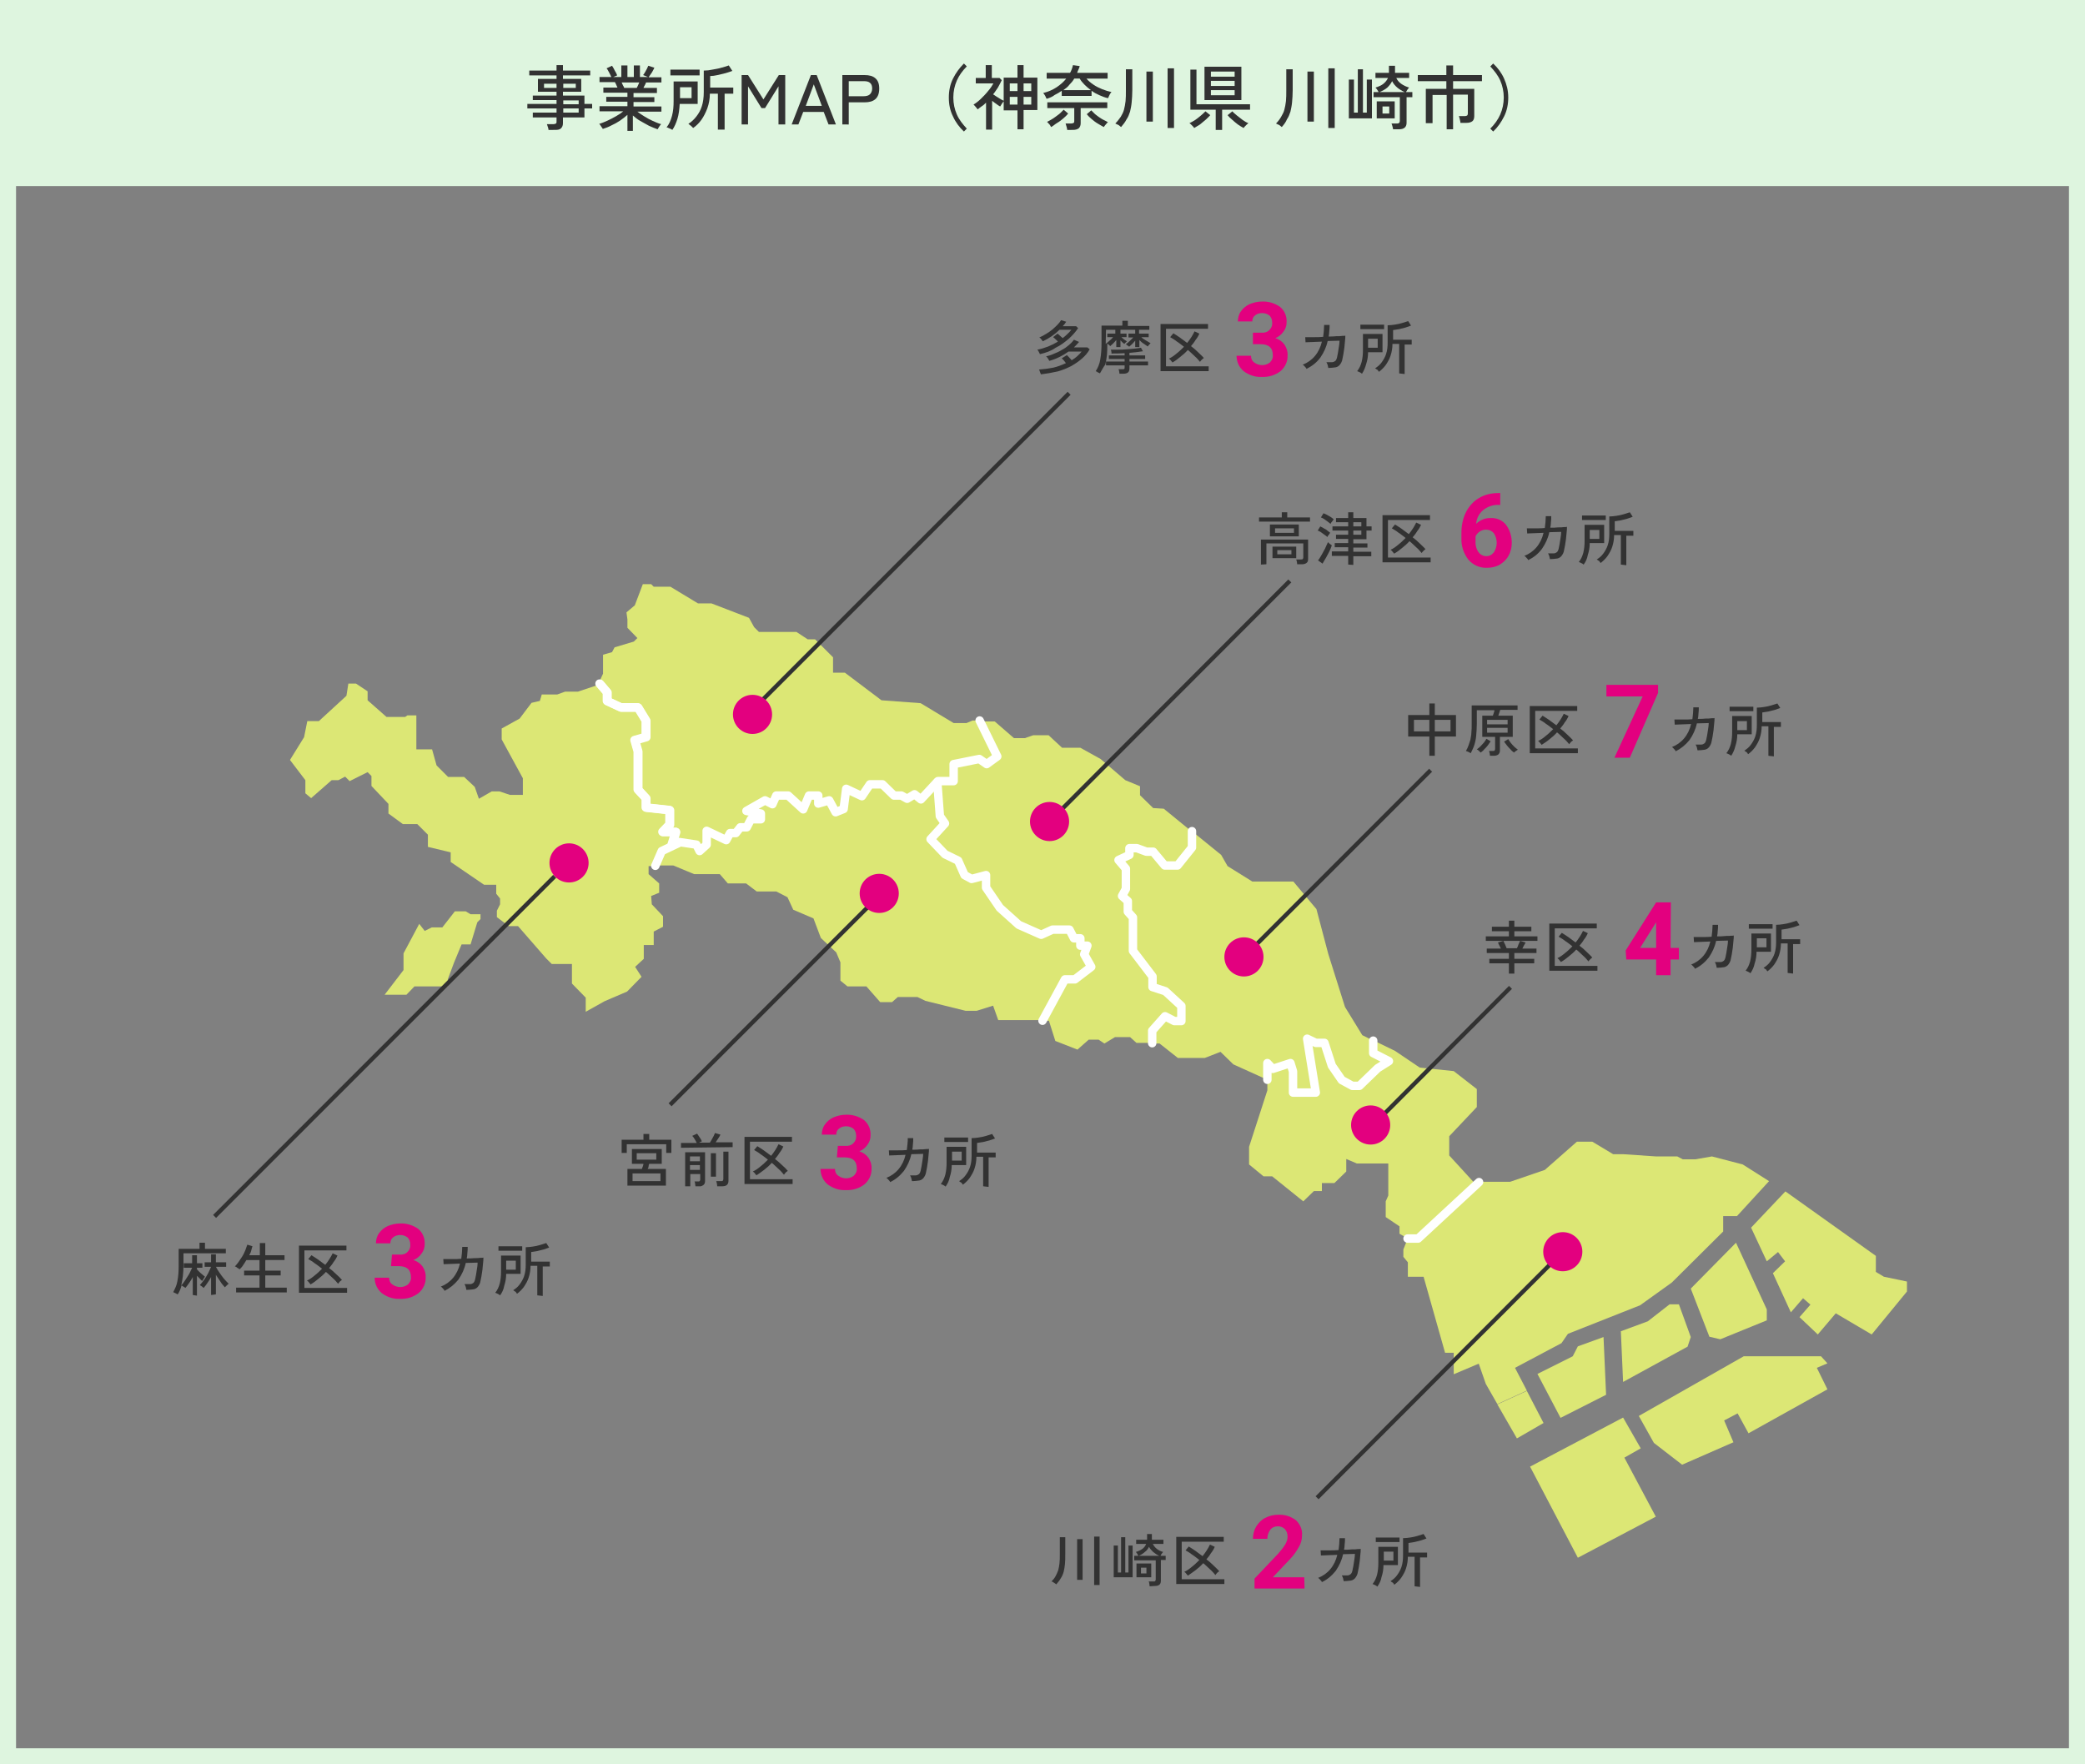 <?xml version="1.0" encoding="utf-8"?>
<!-- Generator: Adobe Illustrator 26.0.2, SVG Export Plug-In . SVG Version: 6.00 Build 0)  -->
<svg version="1.1" id="レイヤー_1" xmlns="http://www.w3.org/2000/svg" xmlns:xlink="http://www.w3.org/1999/xlink" x="0px"
	 y="0px" viewBox="0 0 650 550" style="enable-background:new 0 0 650 550;" xml:space="preserve">
<rect x="0" y="0" width="650" height="550" fill="#808080" stroke="none"/>
<style type="text/css">
	.st0{fill:#DCE775;}
	.st1{fill:none;stroke:#FFFFFF;stroke-width:2.627;stroke-linecap:round;stroke-linejoin:round;}
	.st2{fill:none;stroke:#323232;stroke-width:1.313;stroke-miterlimit:10;}
	.st3{fill:#E3007F;}
	.st4{fill:#323232;}
	.st5{fill:none;}
	.st6{fill:none;stroke:#DEF5DF;stroke-width:5;stroke-miterlimit:10;}
	.st7{fill:#DEF5DF;}
	.st8{enable-background:new    ;}
</style>
<g id="グループ_135" transform="translate(-790 -588)">
	<g id="グループ_60">
		<g id="グループ_51">
			<g id="グループ_47">
				<path id="パス_41" class="st0" d="M998.8,840.5v4.5l-2.2,2.3h4.1l-1.2,3.9l0.2,0.3l2.2-1l5.3,0.8l1,2l2.2-2V847l6.1,2.9
					l1.2-2.2h1.8l1.4-1.8h2l1.3-2.5h3.1v-1.8l-4.5-0.8l5.8-3.3l2.3,1.2l1.2-2.7h3.7l4.7,4.3l1.8-4.3h2.9v2.5l3.4-1l2,3.7l2.5-1
					l0.8-6.3l4.9,2.3l2.5-3.7h3.9l3.6,3.5h2.3l1.8,1l2.3-1.4l2,1.6l5.3-5.7h4.9v-5.3l8-1.6l2.3,1.6l3.3-2.4l-5.5-11.2h-2.3l-1.9,0.8
					h-4l-10.3-6.2l-12.2-0.9l-11.4-8.6h-3.7v-4.8l-5.6-5.6h-2.3l-3.5-2.3h-11.7l-1.5-1.5l-1.6-2.9l-11.7-4.5h-4.2l-8.6-5.2h-5.2
					l-0.8-0.8h-2.6l-2.5,6.6l-2.6,2.2l0.3,2.2v2.6l3.1,3.2l-1.1,1.1l-6,1.8l-0.8,1.5l-2.8,0.8v5.9l-1.2,2.6l0,0l2.3,2.7v2.7l4.3,2
					h5.3l2.5,4.1v5.1l-3.5,1l1,3.5v11.9l2.5,2.7v2.9L998.8,840.5z"/>
				<path id="パス_42" class="st0" d="M1125.2,893.3l5.1-3.9l-2.2-3.9l1-2.7h-2.2v-2.3h-2l-1.4-2.7h-5.3l-3.5,1.6l-7-3.1l-5.9-5.3
					l-4.3-6.3v-3.9l-4.5,1.2l-2.2-1.2l-2-4.5l-4.1-2l-4.5-4.7l4.5-4.9l-1.6-2.3l-0.8-10.6l-5.3,5.7l-2-1.6l-2.3,1.4l-1.8-1h-2.3
					l-3.6-3.5h-3.9l-2.5,3.7l-4.9-2.3l-0.8,6.3l-2.5,1l-2-3.7l-3.4,1V836h-2.9l-1.8,4.3l-4.7-4.3h-3.7l-1.2,2.7l-2.3-1.2l-5.8,3.3
					l4.5,0.8v1.8h-3.1l-1.3,2.5h-2l-1.4,1.8h-1.8l-1.2,2.2l-6.1-2.9v4.3l-2.2,2l-1-2l-5.3-0.8l-5.7,2.7l-2,4.6h5.9l6.5,2.7h8
					l2.5,2.9h5.7l3.3,2.5h6.1l3.5,1.8l1.8,3.9l6.3,2.7l2.3,6.1l4.8,4.5l1.3,3.1v5.7l2.2,1.8h5.9l4.3,4.9h3.7l1.8-1.6h6.1l2.5,1.2
					l12.5,3.1h3.5l5.1-1.6l1.6,4.5h13.7l7-12.9L1125.2,893.3z"/>
				<path id="パス_43" class="st0" d="M1122,893.3l-7,12.9h2l2,6.3l6.9,2.7l3.5-3.1h3.1l1.8,1.2l3.3-2h4.7l2,1.8h4.8v-3.9l4-4.5
					l2.9,1.5h2.2v-4.6l-5-4.6l-4-1.3v-3.3l-6.1-8V874l-1.6-1.8V869l-1.8-1.6l1.2-2.2v-6.3l-2.3-2.7l3.4-1.6v-2.1h2.3l3,1.1h2.1
					l3.6,4.3h4l4.5-5.6v-5.1l-8.7-7.1l-3.3-0.2l-4.1-4v-2.8l-4.6-1.9l-7.7-6.6l-6.3-3.5h-5.7l-4.2-3.9h-4.8l-2.6,0.9h-3.4l-6-5.2
					h-4.5l5.5,11.2l-3.3,2.4l-2.3-1.6l-8,1.6v5.3h-4.9l0.8,10.6l1.6,2.3l-4.5,4.9l4.5,4.7l4.1,2l2,4.5l2.2,1.2l4.5-1.2v3.9l4.3,6.3
					l5.9,5.3l7,3.1l3.5-1.6h5.3l1.4,2.7h2v2.3h2.2l-1,2.7l2.2,3.9l-5.1,3.9L1122,893.3z"/>
				<path id="パス_44" class="st0" d="M1185.1,924.6L1185.1,924.6v-5.2l1.7,1.8l5.5-1.8l0.8,2.6v6.6h7.1l-2.7-16.8l2.7,1.3h2.7
					l2.3,7.1l3.1,4.5l3.3,1.8h2.2l5.7-5.5l3.5-2.2l-4.9-2.5v-3.9l-3.4-1.7l-5.4-8.8l-5.2-16.5l-3.7-14l-7.2-8.6h-12.8l-7.7-4.8
					l-2-3.5l-9-7.3v5.1l-4.5,5.6h-4l-3.6-4.3h-2.1l-3-1.1h-2.3v2.1l-3.4,1.6l2.3,2.7v6.3l-1.2,2.2l1.8,1.6v3.3l1.6,1.8v10.4l6.1,8
					v3.3l4,1.3l5,4.6v4.7h-2.2l-2.9-1.5l-4,4.5v3.9h2.2l5.7,4.5h8.4l4.9-1.9l4,3.9L1185.1,924.6L1185.1,924.6z"/>
				<path id="パス_45" class="st0" d="M1228.9,974.1h3.3l19-17.6h-1.8l-7.6-8.3v-6l8.6-9.1v-5.6l-7.2-5.6l-10.6-1.1l-7.7-5.2
					l-6.8-3.3v3.9l4.9,2.5l-3.5,2.2l-5.7,5.5h-2.2l-3.3-1.8l-3.1-4.5l-2.3-7.1h-2.7l-2.7-1.3l2.7,16.8h-7.1V922l-0.8-2.6l-5.5,1.8
					l-1.7-1.8v5.2l0,0v3.3l-5.7,17.6v5.5l4.5,3.7h2.7l9.7,7.8l3.3-3.2h2.5v-2.5h3.9l3.7-3.6v-3.9l3.3,1.4h9.8v10l-0.8,1.8v4.9
					l4.3,2.9v2.3L1228.9,974.1z"/>
				<g id="グループ_45">
					<path id="パス_46" class="st0" d="M1266,1021.6l-9.2,4.2l6.1,10.6l8.3-4.8L1266,1021.6z"/>
					<path id="パス_47" class="st0" d="M1281.9,1073.6l-14.9-28.4l29-15.3l5.5,9.6l-5.1,2.9l9.8,18.4L1281.9,1073.6z"/>
					<path id="パス_48" class="st0" d="M1300.9,1029.4l4.7,8.4l8.8,6.8l16-7l-2.9-6.8l4.2-2.2l3.4,6.2l24.6-13.7l-3.3-6.7l3.3-1.4
						l-2-2.2h-24.1L1300.9,1029.4z"/>
					<path id="パス_49" class="st0" d="M1276.5,1030l-7.2-13.7l11-5.5l1.6-3.1l8-2.9l0.8,18L1276.5,1030z"/>
					<path id="パス_50" class="st0" d="M1316.1,1007.8l1-3l-3.7-10.2h-2.9l-6.8,5.3l-8.4,3.1l0.7,15.8L1316.1,1007.8z"/>
					<path id="パス_51" class="st0" d="M1317.1,989.7l14.1-14.3l9.6,20.8v3.4l-14.5,5.9l-3.4-0.8L1317.1,989.7z"/>
					<path id="パス_52" class="st0" d="M1335.9,970.7l10.7-11.3l28.2,20.1v5l2.5,1.5l7.2,1.5v3.1l-11,13.4l-11.2-6.6l-5.6,6.6
						l-5.7-5.4l3.4-3.9l-2.3-2l-3.8,4.4l-5.6-12.2l3.8-3.7l-2.2-2.9l-3.5,2.9L1335.9,970.7z"/>
					<path id="パス_53" class="st0" d="M1323.7,948.5l-5.2,0.9h-3.9l-1.7-0.9h-6.6l-10.3-0.7h-3.1l-6.5-3.9h-4.8l-10,8.8
						l-10.8,3.7h-9.6l-19,17.6h-3.3l-1.4,3.5v2.3l1.4,1.7v4.5h4.9l6.7,23.7h2.7v6.7l7.8-3.3l2.2,6.3l3.6,6.3l9.2-4.2l-3.7-7.1
						l14.5-7.7l2-2.9l22.5-8.9l9.9-7.1l16-15.9v-4.8h4.3l10-10.9l-8.2-5.2L1323.7,948.5z"/>
				</g>
				<g id="グループ_46">
					<path id="パス_54" class="st0" d="M993,867.3l2.5-1v-2.9l-3.3-2.9v-2.5h2.1l2-4.6l5.7-2.7l-2.2,1l-0.2-0.3l1.2-3.9h-4.1
						l2.2-2.3v-4.5l-7.4-0.8v-2.9l-2.5-2.7v-11.9l-1-3.5l3.5-1v-5.1l-2.5-4.1h-5.3l-4.3-2v-2.7l-2.3-2.7l0,0l-6.9,2.3h-4l-2.5,0.9
						h-4.8l-0.6,2l-2.6,0.6l-3.7,4.9l-5.6,3.1v3.4l6.6,12.1v5.2h-4l-3.3-1.1h-2.4l-4,2.3l-1.3-3.7l-3.3-3.1h-5l-3.6-3.6l-1.4-5h-4.9
						v-10.6h-2.8l-0.7,0.5h-5.8l-5.9-5.2v-2.8l-3.6-2.4h-2.4l-0.6,3.8l-8.6,7.9h-3.6l-1,5l-4.4,7.1l4.8,6.3v4.1l1.8,1.5l6.4-5.6h2.1
						l2.1-1.1l1.4,1.4l5.6-2.8l1.2,1.2v3.1l5.3,5.6v3l4.5,3.3h4.5l3.3,3.3v3.8l7.1,1.7v3l10.4,7.1h3.8v2.8l1.2,1.5v1.8l-1,2v2
						l3.7,2.8h2.9l8.8,10.1l1.7,1.7h6.3v6.1l4.3,4.4v4.4l5.9-3.3l7-3l4.5-4.6l-2-3.1l2.7-2.5v-4.3h3.1v-4.2l2.9-1.5v-3.3l-3.5-3.7
						L993,867.3z"/>
					<path id="パス_55" class="st0" d="M936.7,873l-1.5-0.9h-3.4l-3.9,5h-3.3l-2.2,1.1l-1.7-2.2l-4.9,9.2v5.2l-5.9,7.7h6.8
						l2.5-2.6h10.4v-2.2l1.9-5.1l2.4-5.8h2.8l2.1-6.9l1-1V873L936.7,873z"/>
				</g>
			</g>
			<g id="グループ_50">
				<g id="グループ_49">
					<path id="パス_56" class="st1" d="M976.9,801.1L976.9,801.1l2.3,2.7v2.7l4.3,2h5.3l2.5,4.1v5.1l-3.5,1l1,3.5v11.9l2.5,2.7
						v2.9l7.4,0.8v4.5l-2.2,2.3h4.1l-1.2,3.9l0.2,0.3l2.2-1l5.3,0.8l1,2l2.2-2V847l6.1,2.9l1.2-2.2h1.8l1.4-1.8h2l1.3-2.5h3.1v-1.8
						l-4.5-0.8l5.8-3.3l2.3,1.2l1.2-2.7h3.7l4.7,4.3l1.8-4.3h2.9v2.5l3.4-1l2,3.7l2.5-1l0.8-6.3l4.9,2.3l2.5-3.7h3.9l3.6,3.5h2.3
						l1.8,1l2.3-1.4l2,1.6l5.3-5.7h4.9v-5.3l8-1.6l2.3,1.6l3.3-2.4l-5.5-11.2l0,0"/>
					<path id="パス_57" class="st1" d="M1161.6,847.1v5.1l-4.5,5.6h-4l-3.6-4.3h-2.1l-3-1.1h-2.3v2.1l-3.4,1.6l2.3,2.7v6.3
						l-1.2,2.2l1.8,1.6v3.3l1.6,1.8v10.4l6.1,8v3.3l4,1.3l5,4.6v4.7h-2.2l-2.9-1.5l-4,4.5v3.9"/>
					<path id="パス_58" class="st1" d="M1218.1,912.4v3.9l4.9,2.5l-3.5,2.2l-5.7,5.5h-2.2l-3.3-1.8l-3.1-4.5l-2.3-7.1h-2.7
						l-2.7-1.3l2.7,16.8h-7.1V922l-0.8-2.6l-5.5,1.8l-1.7-1.8v5.2l0,0"/>
					<g id="グループ_48">
						<path id="パス_59" class="st1" d="M994.3,857.9l2-4.6l5.7-2.7l-2.2,1l-0.2-0.3l1.2-3.9h-4.1l2.2-2.3v-4.5l-7.4-0.8v-2.9
							l-2.5-2.7v-11.9l-1-3.5l3.5-1v-5.1l-2.5-4.1h-5.3l-4.3-2v-2.7l-2.3-2.7l0,0"/>
					</g>
				</g>
				<path id="パス_60" class="st1" d="M1115,906.2l7-12.9h3.1l5.1-3.9l-2.2-3.9l1-2.7h-2.2v-2.3h-2l-1.4-2.7h-5.3l-3.5,1.6l-7-3.1
					l-5.9-5.3l-4.3-6.3v-3.9l-4.5,1.2l-2.2-1.2l-2-4.5l-4.1-2l-4.5-4.7l4.5-4.9l-1.6-2.3l-0.8-10.6"/>
				<path id="パス_61" class="st1" d="M1251.1,956.5L1251.1,956.5l-19,17.6h-3.3"/>
			</g>
		</g>
		<g id="グループ_59">
			<line id="線_17" class="st2" x1="962.9" y1="861.2" x2="856.9" y2="967.2"/>
			<line id="線_18" class="st2" x1="1117.2" y1="844.1" x2="1192.1" y2="769.1"/>
			<line id="線_19" class="st2" x1="1025.3" y1="808.6" x2="1123.3" y2="710.6"/>
			<line id="線_20" class="st2" x1="1066.8" y1="864.5" x2="998.9" y2="932.4"/>
			<line id="線_21" class="st2" x1="1277.2" y1="978.2" x2="1200.6" y2="1054.9"/>
			<line id="線_22" class="st2" x1="1177.8" y1="886.3" x2="1236" y2="828.1"/>
			<line id="線_23" class="st2" x1="1216" y1="940.8" x2="1260.9" y2="895.8"/>
			<circle id="楕円形_1" class="st3" cx="1117.2" cy="844.1" r="6.1"/>
			<circle id="楕円形_2" class="st3" cx="1177.8" cy="886.3" r="6.1"/>
			<circle id="楕円形_3" class="st3" cx="1217.3" cy="938.7" r="6.1"/>
			<circle id="楕円形_4" class="st3" cx="1277.2" cy="978.2" r="6.1"/>
			<circle id="楕円形_5" class="st3" cx="1064.1" cy="866.5" r="6.1"/>
			<circle id="楕円形_6" class="st3" cx="1024.6" cy="810.7" r="6.1"/>
			<circle id="楕円形_7" class="st3" cx="967.4" cy="857" r="6.1"/>
			<g id="グループ_52">
				<path id="パス_62" class="st4" d="M1114.2,698.4c-0.1-0.2-0.1-0.3-0.2-0.4c-0.1-0.2-0.2-0.4-0.3-0.6c-0.1-0.1-0.2-0.3-0.3-0.4
					c1.2-0.2,2.3-0.6,3.4-1c1-0.4,2-0.9,3-1.5c-0.2-0.3-0.5-0.5-0.8-0.8c-0.2-0.2-0.4-0.4-0.7-0.6l1.4-1.1c0.2,0.2,0.5,0.4,0.8,0.7
					s0.6,0.5,0.8,0.7c0.5-0.4,1-0.8,1.5-1.3c0.4-0.4,0.8-0.8,1.2-1.3h-3.7c-1.5,1.5-3.3,2.7-5.2,3.6c-0.1-0.1-0.2-0.3-0.3-0.4
					c-0.1-0.2-0.3-0.3-0.4-0.5c-0.1-0.1-0.2-0.2-0.4-0.3c0.7-0.3,1.5-0.7,2.1-1.1c0.7-0.4,1.4-0.9,2-1.4c0.6-0.5,1.1-1,1.6-1.5
					c0.4-0.4,0.8-0.9,1.1-1.4l1.6,0.5c-0.2,0.2-0.3,0.5-0.5,0.7s-0.4,0.5-0.6,0.7h4.2l0.6,0.6c-0.8,1.2-1.8,2.3-2.9,3.3
					c-1.3,1.1-2.6,2.1-4.1,2.8C1117.7,697.4,1116,698,1114.2,698.4z M1114.5,704.7c0-0.1-0.1-0.3-0.2-0.5s-0.1-0.4-0.2-0.6
					c-0.1-0.2-0.1-0.3-0.2-0.4c1.5-0.1,3-0.3,4.5-0.6c1.3-0.3,2.6-0.8,3.9-1.4c-0.2-0.3-0.5-0.6-0.7-0.9c-0.2-0.2-0.4-0.4-0.6-0.6
					l1.6-1c0.2,0.2,0.4,0.4,0.7,0.7c0.3,0.3,0.5,0.6,0.8,0.9c1.2-0.7,2.2-1.6,3.1-2.7h-4.1c-1.8,1.3-3.8,2.3-6,2.9
					c-0.1-0.2-0.1-0.3-0.2-0.4c-0.1-0.2-0.2-0.4-0.4-0.6c-0.1-0.2-0.2-0.3-0.4-0.4c0.8-0.2,1.6-0.4,2.4-0.8c0.8-0.3,1.7-0.7,2.5-1.2
					c0.8-0.4,1.5-0.9,2.2-1.5c0.6-0.5,1.1-1,1.6-1.7l1.6,0.7c-0.5,0.6-1,1.1-1.6,1.7h4.2l0.7,0.6c-0.6,1.1-1.4,2-2.3,2.8
					c-1,0.9-2.2,1.7-3.4,2.4c-1.4,0.7-2.8,1.3-4.3,1.7C1117.9,704.2,1116.2,704.5,1114.5,704.7L1114.5,704.7z"/>
				<path id="パス_63" class="st4" d="M1132.9,704.4c-0.1-0.1-0.3-0.2-0.4-0.2c-0.2-0.1-0.4-0.2-0.5-0.3s-0.3-0.1-0.4-0.2
					c0.7-1.1,1.2-2.3,1.4-3.6c0.3-1.7,0.4-3.4,0.4-5.1v-5.5h6.5V688h1.7v1.6h6.7v1.2h-3.2v1.2h3v1.1h-2.3c0.4,0.4,0.9,0.7,1.4,1
					c0.5,0.3,1,0.6,1.5,0.9c-0.1,0.1-0.3,0.3-0.5,0.5c-0.1,0.2-0.3,0.3-0.4,0.5c-0.4-0.3-0.9-0.6-1.3-0.9c-0.5-0.3-0.9-0.7-1.3-1.1
					v2.2h-1.3v-2c-0.3,0.3-0.6,0.7-0.9,1c-0.3,0.3-0.7,0.6-1,0.9c-0.1-0.2-0.3-0.3-0.5-0.4c-0.2-0.1-0.3-0.3-0.5-0.4
					c0.4-0.3,0.8-0.6,1.2-1c0.4-0.4,0.7-0.7,1.1-1.1h-1.5V692h2.1v-1.2h-4.6v1.2h1.9v1.1h-1.6c0.3,0.2,0.5,0.5,0.8,0.7
					c0.3,0.2,0.6,0.4,0.9,0.6c-0.1,0.1-0.2,0.2-0.4,0.4c-0.2,0.2-0.3,0.3-0.4,0.4c-0.2-0.1-0.4-0.3-0.6-0.5s-0.4-0.4-0.6-0.6v2.1
					h-1.3v-2.2c-0.3,0.3-0.6,0.7-0.9,1c-0.3,0.3-0.7,0.6-1,0.9c-0.1-0.1-0.2-0.3-0.4-0.4c-0.2-0.2-0.3-0.3-0.5-0.4
					c0,1.3,0,2.4-0.1,3.5c-0.1,1-0.3,2-0.5,3C1133.8,702.7,1133.4,703.6,1132.9,704.4z M1134.7,695.2c0.4-0.3,0.8-0.6,1.2-1
					c0.4-0.3,0.8-0.7,1.1-1.1h-1.8V692h2.5v-1.2h-2.9L1134.7,695.2z M1139,704.5c0-0.2-0.1-0.5-0.1-0.7c0-0.2-0.1-0.5-0.2-0.7h1.3
					c0.2,0,0.3,0,0.5-0.1c0.1-0.1,0.1-0.3,0.1-0.4v-0.7h-5.8v-1.2h5.8v-0.8h-4.9v-1.1h4.9v-0.7c-1.4,0.1-2.8,0.1-4.1,0.1
					c0-0.1,0-0.2,0-0.4c0-0.2-0.1-0.3-0.1-0.5c0-0.1-0.1-0.2-0.1-0.3c0.7,0,1.5,0,2.3,0s1.7,0,2.5-0.1s1.7-0.1,2.4-0.2
					s1.5-0.2,2.2-0.3l0.6,1.1c-1.4,0.2-2.8,0.4-4.2,0.5v0.8h4.9v1.1h-4.9v0.8h5.8v1.2h-5.8v1c0,1.1-0.6,1.6-1.9,1.6L1139,704.5z"/>
				<path id="パス_64" class="st4" d="M1151.8,703.7v-14.7h14.8v1.5h-13.1v11.7h13.3v1.5L1151.8,703.7z M1155.5,701
					c-0.1-0.2-0.2-0.3-0.3-0.4c-0.1-0.2-0.3-0.3-0.4-0.5c-0.1-0.1-0.3-0.2-0.4-0.3c0.9-0.4,1.7-1,2.4-1.6c0.8-0.6,1.6-1.4,2.3-2.1
					c-0.8-0.6-1.5-1.2-2.3-1.7c-0.6-0.5-1.3-0.9-2-1.3l1-1.2c0.6,0.4,1.3,0.8,2,1.3c0.7,0.5,1.5,1.1,2.3,1.7
					c0.5-0.6,0.9-1.2,1.3-1.8c0.4-0.6,0.7-1.2,1-1.8l1.5,0.7c-0.3,0.7-0.7,1.4-1.2,2c-0.4,0.7-0.9,1.3-1.4,1.9
					c0.8,0.6,1.5,1.2,2.2,1.9s1.3,1.2,1.8,1.8c-0.1,0.1-0.3,0.2-0.4,0.3c-0.2,0.2-0.3,0.3-0.5,0.5c-0.1,0.1-0.2,0.3-0.3,0.4
					c-0.5-0.6-1-1.2-1.7-1.8s-1.3-1.3-2.1-1.9c-0.7,0.8-1.5,1.5-2.4,2.2C1157.2,699.9,1156.4,700.5,1155.5,701L1155.5,701z"/>
				<path id="パス_65" class="st3" d="M1180.9,691.7h2.4c0.9,0.1,1.9-0.2,2.5-0.9c0.6-0.6,0.9-1.4,0.8-2.3c0-0.8-0.3-1.6-0.8-2.1
					c-0.6-0.5-1.4-0.8-2.3-0.8c-0.8,0-1.6,0.2-2.2,0.7c-0.6,0.4-0.9,1.1-0.9,1.9h-4.5c0-1.1,0.3-2.3,1-3.2c0.7-1,1.6-1.7,2.7-2.2
					c1.2-0.5,2.5-0.8,3.8-0.8c2-0.1,4,0.5,5.7,1.7c1.4,1.2,2.1,2.9,2,4.8c0,1-0.3,2-1,2.9c-0.6,0.9-1.5,1.6-2.5,2
					c1.2,0.4,2.2,1.1,2.9,2.1c0.6,1,1,2.1,0.9,3.3c0.1,1.9-0.8,3.7-2.2,4.9c-1.7,1.3-3.7,1.9-5.9,1.8c-2,0.1-4-0.6-5.6-1.8
					c-1.4-1.2-2.2-2.9-2.2-4.8h4.5c0,0.8,0.3,1.6,1,2.1c1.5,1.1,3.5,1.1,4.9,0c0.6-0.6,1-1.4,0.9-2.3c0-2.3-1.3-3.4-3.8-3.4h-2.4
					V691.7z"/>
				<path id="パス_66" class="st4" d="M1197.3,703c-0.1-0.3-0.3-0.5-0.5-0.7c-0.2-0.2-0.4-0.5-0.7-0.6c1.5-0.6,2.8-1.5,3.8-2.7
					c1.1-1.3,1.8-2.8,2.2-4.5l-5.1,0.2l-0.1-1.6c0.1,0,0.4,0,1,0c0.5,0,1.2,0,2,0c0.8,0,1.7,0,2.6-0.1c0.1-0.6,0.1-1.2,0.2-1.8
					c0-0.6,0.1-1.3,0.1-1.9l1.7,0c0,0.7,0,1.3-0.1,1.9c0,0.6-0.1,1.2-0.2,1.7c0.9,0,1.7,0,2.4-0.1c0.7,0,1.4,0,1.9-0.1
					c0.5,0,0.8,0,0.9-0.1c0,0.5,0,1.1-0.1,1.7c-0.1,0.7-0.1,1.4-0.2,2.1c-0.1,0.7-0.2,1.4-0.3,2c-0.1,0.6-0.2,1.1-0.3,1.5
					c-0.1,0.7-0.4,1.3-0.8,1.8c-0.3,0.4-0.8,0.7-1.3,0.8c-0.8,0.1-1.5,0.2-2.3,0.2c-0.1-0.3-0.1-0.6-0.2-0.9
					c-0.1-0.3-0.2-0.6-0.4-0.9c0.6,0,1.2,0,1.8,0c0.4,0,0.7-0.2,1-0.4c0.3-0.3,0.4-0.7,0.5-1c0.1-0.4,0.2-0.9,0.3-1.5
					c0.1-0.6,0.2-1.3,0.3-1.9c0.1-0.7,0.2-1.3,0.2-1.9l-3.7,0.1c-0.4,1.9-1.2,3.6-2.3,5.2C1200.4,701.1,1198.9,702.2,1197.3,703z"/>
				<path id="パス_67" class="st4" d="M1214.6,704.5c-0.1-0.1-0.3-0.2-0.4-0.3c-0.2-0.1-0.4-0.2-0.6-0.3c-0.2-0.1-0.3-0.1-0.5-0.2
					c0.7-0.9,1.1-1.8,1.4-2.9c0.3-1.2,0.4-2.5,0.4-3.7v-5h6.1v5.7h-4.5c0,1.3-0.2,2.5-0.6,3.7
					C1215.6,702.6,1215.2,703.6,1214.6,704.5z M1214.1,690.6v-1.4h7.4v1.4H1214.1z M1216.5,696.4h3v-2.8h-3V696.4z M1226.2,704.4
					v-9.2h-2.1c0,1.3-0.2,2.5-0.6,3.7c-0.3,1-0.9,2-1.5,2.9c-0.6,0.8-1.3,1.5-2.1,2.1c-0.1-0.1-0.2-0.2-0.3-0.4s-0.3-0.3-0.5-0.4
					c-0.1-0.1-0.3-0.2-0.4-0.3c0.8-0.5,1.5-1.1,2-1.8c0.6-0.8,1.1-1.7,1.4-2.6c0.4-1.2,0.5-2.4,0.5-3.6v-5.4c0.7,0,1.5-0.1,2.2-0.2
					c0.8-0.1,1.6-0.3,2.3-0.5c0.6-0.2,1.3-0.4,1.9-0.6l0.9,1.4c-0.6,0.2-1.2,0.4-1.7,0.6c-0.7,0.2-1.3,0.3-2,0.5
					c-0.7,0.1-1.3,0.2-1.9,0.3v3h5.8v1.5h-2.2v9.2L1226.2,704.4z"/>
			</g>
			<g id="グループ_53">
				<path id="パス_68" class="st4" d="M1182.5,750.6v-1.3h7.1v-1.6h1.7v1.6h7.1v1.3H1182.5z M1183.1,764v-7.8h14.7l0,6.1
					c0,0.5-0.1,0.9-0.5,1.2c-0.4,0.3-0.9,0.4-1.4,0.4h-1.5c0-0.3-0.1-0.5-0.1-0.8c-0.1-0.2-0.1-0.5-0.2-0.7h1.5c0.2,0,0.4,0,0.5-0.1
					c0.1-0.1,0.2-0.3,0.2-0.5v-4.4h-11.5v6.5L1183.1,764z M1185.9,755.2v-3.7h9v3.7H1185.9z M1186.7,762v-3.6h7.4v3.6H1186.7z
					 M1187.5,754.1h5.9v-1.4h-5.9V754.1z M1188.2,760.8h4.4v-1.3h-4.4V760.8z"/>
				<path id="パス_69" class="st4" d="M1203.8,755.4c-0.3-0.3-0.6-0.5-0.9-0.7c-0.4-0.3-0.7-0.5-1.1-0.8c-0.3-0.2-0.7-0.4-1-0.5
					l0.8-1.3c0.3,0.2,0.7,0.3,1.1,0.6c0.4,0.2,0.8,0.4,1.1,0.7c0.3,0.2,0.6,0.5,0.9,0.7c-0.1,0.1-0.2,0.2-0.3,0.4s-0.3,0.4-0.4,0.5
					C1204,755.1,1203.9,755.2,1203.8,755.4z M1202.3,763.7l-1.4-1c0.3-0.4,0.6-0.8,0.8-1.2c0.3-0.5,0.6-1,0.9-1.6
					c0.3-0.5,0.6-1.1,0.8-1.6c0.2-0.4,0.4-0.9,0.6-1.3c0.1,0.1,0.2,0.2,0.3,0.3s0.3,0.3,0.5,0.4c0.1,0.1,0.3,0.2,0.4,0.3
					c-0.2,0.5-0.3,0.9-0.5,1.3c-0.2,0.5-0.5,1-0.8,1.6c-0.3,0.6-0.6,1.1-0.9,1.6C1202.8,762.9,1202.5,763.3,1202.3,763.7z
					 M1204.8,751.3c-0.3-0.2-0.6-0.5-0.9-0.7c-0.4-0.3-0.7-0.5-1.1-0.8c-0.3-0.2-0.7-0.4-1-0.5l0.8-1.3c0.4,0.2,0.7,0.3,1.1,0.5
					c0.4,0.2,0.8,0.5,1.2,0.7c0.3,0.2,0.6,0.4,0.9,0.7c-0.1,0.1-0.2,0.2-0.3,0.4s-0.3,0.3-0.4,0.5
					C1204.9,751,1204.9,751.2,1204.8,751.3L1204.8,751.3z M1210.3,764v-2.7h-5.1v-1.4h5.1v-1.3h-4.2v-1.3h4.2V756h-3.8v-1.3h3.8
					v-1.3h-4.9v-1.3h4.9v-1.3h-3.8v-1.3h3.8v-1.8h1.6v1.8h4.1v2.6h1.6v1.3h-1.6v2.7h-4.1v1.3h4.4v1.3h-4.4v1.3h5.6v1.4h-5.6v2.7
					L1210.3,764z M1211.9,752.1h2.5v-1.3h-2.5V752.1z M1211.9,754.7h2.5v-1.3h-2.5V754.7z"/>
				<path id="パス_70" class="st4" d="M1221,763.3v-14.7h14.8v1.5h-13.1v11.7h13.3v1.5H1221z M1224.6,760.6
					c-0.1-0.2-0.2-0.3-0.3-0.4c-0.1-0.2-0.3-0.3-0.4-0.5c-0.1-0.1-0.3-0.2-0.4-0.3c0.9-0.4,1.7-1,2.4-1.6c0.8-0.6,1.6-1.4,2.3-2.1
					c-0.8-0.6-1.5-1.2-2.3-1.7c-0.6-0.5-1.3-0.9-2-1.3l1-1.2c0.6,0.4,1.3,0.8,2,1.3c0.7,0.5,1.5,1.1,2.3,1.7
					c0.5-0.6,0.9-1.2,1.3-1.8c0.4-0.6,0.7-1.2,1-1.8l1.5,0.7c-0.3,0.7-0.7,1.4-1.2,2c-0.4,0.7-0.9,1.3-1.4,1.9
					c0.8,0.6,1.5,1.2,2.2,1.9s1.3,1.2,1.8,1.8c-0.1,0.1-0.3,0.2-0.4,0.3c-0.2,0.2-0.3,0.3-0.5,0.5c-0.1,0.1-0.2,0.3-0.3,0.4
					c-0.5-0.6-1-1.2-1.7-1.8c-0.7-0.6-1.3-1.3-2.1-1.9c-0.7,0.8-1.5,1.5-2.4,2.2C1226.3,759.5,1225.5,760.1,1224.6,760.6
					L1224.6,760.6z"/>
				<path id="パス_71" class="st3" d="M1257.7,741.7v3.7h-0.4c-1.8-0.1-3.5,0.5-4.9,1.6c-1.3,1.1-2.1,2.6-2.2,4.3
					c1.2-1.2,2.9-1.9,4.6-1.8c1.8-0.1,3.6,0.7,4.7,2.1c1.2,1.6,1.8,3.6,1.8,5.6c0,1.4-0.3,2.8-1,4c-0.6,1.2-1.6,2.1-2.7,2.8
					c-1.2,0.7-2.6,1-4,1c-2.2,0.1-4.3-0.8-5.8-2.5c-1.5-1.9-2.3-4.3-2.2-6.7v-1.6c0-2.3,0.4-4.5,1.4-6.5c0.9-1.8,2.3-3.4,4-4.4
					c1.8-1.1,3.9-1.6,6.1-1.6L1257.7,741.7z M1253.3,753.1c-0.7,0-1.4,0.2-2,0.6c-0.6,0.4-1,0.9-1.3,1.5v1.4
					c-0.1,1.2,0.2,2.5,0.9,3.5c1,1.4,2.9,1.7,4.2,0.7c0.2-0.2,0.4-0.4,0.6-0.6c1.2-1.8,1.2-4.2,0-6
					C1255.1,753.5,1254.2,753.1,1253.3,753.1L1253.3,753.1z"/>
				<path id="パス_72" class="st4" d="M1266.4,762.6c-0.1-0.3-0.3-0.5-0.5-0.7c-0.2-0.2-0.4-0.5-0.7-0.6c1.5-0.6,2.8-1.5,3.8-2.7
					c1.1-1.3,1.8-2.8,2.2-4.5l-5.1,0.2l-0.1-1.6c0.1,0,0.4,0,1,0c0.5,0,1.2,0,2,0c0.8,0,1.7,0,2.6-0.1c0.1-0.6,0.1-1.2,0.2-1.8
					c0-0.6,0.1-1.3,0.1-1.9l1.7,0c0,0.7,0,1.3-0.1,1.9c0,0.6-0.1,1.2-0.2,1.7c0.9,0,1.7,0,2.4-0.1c0.7,0,1.4,0,1.9-0.1
					c0.5,0,0.8,0,0.9-0.1c0,0.5,0,1.1-0.1,1.7c-0.1,0.7-0.1,1.4-0.2,2.1s-0.2,1.4-0.3,2s-0.2,1.1-0.3,1.5c-0.1,0.7-0.4,1.3-0.8,1.8
					c-0.3,0.4-0.8,0.7-1.3,0.8c-0.8,0.1-1.5,0.2-2.3,0.2c-0.1-0.3-0.1-0.6-0.2-0.9c-0.1-0.3-0.2-0.6-0.4-0.9c0.6,0,1.2,0,1.8,0
					c0.4,0,0.7-0.2,1-0.4c0.3-0.3,0.4-0.7,0.5-1c0.1-0.4,0.2-0.9,0.3-1.5s0.2-1.3,0.3-1.9s0.2-1.3,0.2-1.9l-3.7,0.1
					c-0.4,1.9-1.2,3.6-2.3,5.2C1269.5,760.7,1268.1,761.8,1266.4,762.6z"/>
				<path id="パス_73" class="st4" d="M1283.7,764c-0.1-0.1-0.3-0.2-0.4-0.3c-0.2-0.1-0.4-0.2-0.6-0.3c-0.2-0.1-0.3-0.1-0.5-0.2
					c0.7-0.9,1.1-1.8,1.4-2.9c0.3-1.2,0.4-2.5,0.4-3.7v-5h6.1v5.7h-4.5c0,1.3-0.2,2.5-0.6,3.7C1284.8,762.2,1284.3,763.2,1283.7,764
					z M1283.2,750.1v-1.4h7.4v1.4H1283.2z M1285.6,756h3v-2.8h-3V756z M1295.3,764v-9.2h-2.1c0,1.3-0.2,2.5-0.6,3.7
					c-0.3,1-0.9,2-1.5,2.9c-0.6,0.8-1.3,1.5-2.1,2.1c-0.1-0.1-0.2-0.2-0.3-0.4s-0.3-0.3-0.5-0.4c-0.1-0.1-0.3-0.2-0.4-0.3
					c0.8-0.5,1.5-1.1,2-1.8c0.6-0.8,1.1-1.7,1.4-2.6c0.4-1.2,0.5-2.4,0.5-3.6V749c0.7,0,1.5-0.1,2.2-0.2c0.8-0.1,1.6-0.3,2.3-0.5
					c0.6-0.2,1.3-0.4,1.9-0.6l0.9,1.4c-0.6,0.2-1.2,0.4-1.7,0.6c-0.7,0.2-1.3,0.3-2,0.5c-0.7,0.1-1.3,0.2-1.9,0.3v3h5.8v1.5h-2.2
					v9.2L1295.3,764z"/>
			</g>
			<g id="グループ_54">
				<path id="パス_74" class="st4" d="M1235.6,823.6v-6h-6.6v-6.7h6.6v-3.6h1.7v3.6h6.6v6.7h-6.6v6H1235.6z M1230.8,816h4.8v-3.6
					h-4.8V816z M1237.3,816h4.9v-3.6h-4.9V816z"/>
				<path id="パス_75" class="st4" d="M1254.5,823.6c0-0.3-0.1-0.5-0.1-0.8c-0.1-0.3-0.1-0.5-0.2-0.7h1.2c0.2,0,0.4,0,0.5-0.1
					c0.1-0.1,0.2-0.3,0.2-0.5v-3.8h-4v-6.6h3.3c0.1-0.3,0.2-0.6,0.3-0.9c0.1-0.3,0.2-0.6,0.2-0.8h-5.5v4.2c0,1.3-0.1,2.5-0.2,3.8
					c-0.1,1-0.3,2-0.6,2.9c-0.3,0.9-0.7,1.7-1.1,2.5c-0.2-0.1-0.5-0.3-0.7-0.4c-0.2-0.1-0.5-0.2-0.8-0.3c0.3-0.5,0.6-1.1,0.8-1.7
					c0.2-0.6,0.4-1.2,0.6-1.8c0.1-0.7,0.3-1.5,0.3-2.2c0.1-0.8,0.1-1.7,0.1-2.8v-5.7h14.3v1.4h-5.4c-0.1,0.3-0.2,0.6-0.3,0.9
					c-0.1,0.3-0.2,0.6-0.3,0.9h4.5v6.6h-4v4.2c0,0.5-0.1,0.9-0.5,1.3c-0.4,0.3-0.9,0.4-1.4,0.4L1254.5,823.6z M1251.6,822.6
					c-0.2-0.2-0.4-0.4-0.6-0.6c-0.2-0.2-0.4-0.3-0.6-0.4c0.4-0.3,0.8-0.6,1.1-0.9c0.4-0.4,0.7-0.8,1.1-1.2c0.3-0.4,0.6-0.8,0.8-1.2
					l1.3,0.8c-0.3,0.4-0.6,0.9-0.9,1.3c-0.3,0.4-0.7,0.8-1.1,1.2C1252.4,822,1252,822.3,1251.6,822.6z M1253.6,813.8h6.4v-1.4h-6.4
					V813.8z M1253.6,816.4h6.4v-1.5h-6.4V816.4z M1262,822.6c-0.4-0.3-0.8-0.6-1.1-1c-0.4-0.4-0.8-0.8-1.1-1.2
					c-0.3-0.4-0.6-0.8-0.9-1.2l1.3-0.8c0.2,0.4,0.5,0.8,0.8,1.2c0.3,0.4,0.7,0.8,1.1,1.2c0.3,0.3,0.7,0.6,1.1,0.9
					c-0.2,0.1-0.4,0.3-0.6,0.4C1262.4,822.2,1262.2,822.4,1262,822.6L1262,822.6z"/>
				<path id="パス_76" class="st4" d="M1266.9,822.8v-14.7h14.8v1.5h-13.1v11.7h13.3v1.5H1266.9z M1270.6,820.2
					c-0.1-0.2-0.2-0.3-0.3-0.4c-0.1-0.2-0.3-0.3-0.4-0.5c-0.1-0.1-0.3-0.2-0.4-0.3c0.9-0.4,1.7-1,2.4-1.6c0.8-0.6,1.6-1.4,2.3-2.1
					c-0.8-0.6-1.5-1.2-2.3-1.7c-0.6-0.5-1.3-0.9-2-1.3l1-1.2c0.6,0.4,1.3,0.8,2,1.3s1.5,1.1,2.3,1.7c0.5-0.6,0.9-1.2,1.3-1.8
					c0.4-0.6,0.7-1.2,1-1.8l1.5,0.7c-0.3,0.7-0.7,1.4-1.2,2c-0.4,0.7-0.9,1.3-1.4,1.9c0.8,0.6,1.5,1.2,2.2,1.9s1.3,1.2,1.8,1.8
					c-0.1,0.1-0.3,0.2-0.4,0.3c-0.2,0.1-0.3,0.3-0.5,0.5c-0.1,0.1-0.2,0.3-0.3,0.4c-0.5-0.6-1-1.2-1.7-1.8c-0.7-0.6-1.3-1.3-2.1-1.9
					c-0.7,0.8-1.5,1.5-2.4,2.2C1272.3,819.1,1271.5,819.6,1270.6,820.2L1270.6,820.2z"/>
				<path id="パス_77" class="st3" d="M1306.9,804l-8.8,20.2h-4.8l8.8-19.1h-11.3v-3.6h16.1L1306.9,804z"/>
				<path id="パス_78" class="st4" d="M1312.4,822.2c-0.1-0.3-0.3-0.5-0.5-0.7c-0.2-0.2-0.4-0.5-0.7-0.6c1.5-0.6,2.8-1.5,3.8-2.7
					c1.1-1.3,1.8-2.8,2.2-4.5l-5.1,0.2l-0.1-1.6c0.1,0,0.4,0,1,0s1.2,0,2,0s1.7,0,2.6-0.1c0.1-0.6,0.1-1.1,0.2-1.8
					c0-0.6,0.1-1.3,0.1-1.9l1.7,0c0,0.7,0,1.3-0.1,1.9c0,0.6-0.1,1.2-0.2,1.7c0.9,0,1.7,0,2.4-0.1c0.7,0,1.4,0,1.9-0.1
					c0.5,0,0.8,0,0.9-0.1c0,0.5,0,1.1-0.1,1.7s-0.1,1.4-0.2,2.1s-0.2,1.4-0.3,2s-0.2,1.1-0.3,1.5c-0.1,0.7-0.4,1.3-0.8,1.8
					c-0.3,0.4-0.8,0.7-1.3,0.8c-0.8,0.1-1.5,0.2-2.3,0.2c-0.1-0.3-0.1-0.6-0.2-0.9c-0.1-0.3-0.2-0.6-0.4-0.9c0.6,0,1.2,0,1.8,0
					c0.4,0,0.7-0.2,1-0.4c0.3-0.3,0.4-0.7,0.5-1c0.1-0.4,0.2-0.9,0.3-1.5c0.1-0.6,0.2-1.3,0.3-1.9c0.1-0.7,0.2-1.3,0.2-1.9l-3.7,0.1
					c-0.4,1.9-1.2,3.6-2.3,5.2C1315.5,820.2,1314,821.4,1312.4,822.2z"/>
				<path id="パス_79" class="st4" d="M1329.7,823.6c-0.1-0.1-0.3-0.2-0.4-0.3c-0.2-0.1-0.4-0.2-0.6-0.3c-0.2-0.1-0.3-0.1-0.5-0.2
					c0.7-0.9,1.1-1.8,1.4-2.9c0.3-1.2,0.4-2.5,0.4-3.7v-5h6.1v5.7h-4.5c0,1.3-0.2,2.5-0.6,3.7
					C1330.7,821.8,1330.3,822.7,1329.7,823.6z M1329.2,809.7v-1.4h7.4v1.4L1329.2,809.7z M1331.6,815.6h3v-2.8h-3V815.6z
					 M1341.3,823.6v-9.2h-2.1c0,1.3-0.2,2.5-0.6,3.7c-0.3,1-0.9,2-1.5,2.9c-0.6,0.8-1.3,1.5-2.1,2.1c-0.1-0.1-0.2-0.2-0.3-0.4
					s-0.3-0.3-0.5-0.4c-0.1-0.1-0.3-0.2-0.4-0.3c0.8-0.5,1.5-1.1,2-1.8c0.6-0.8,1.1-1.7,1.4-2.6c0.4-1.2,0.5-2.4,0.5-3.6v-5.4
					c0.7,0,1.5-0.1,2.2-0.2c0.8-0.1,1.6-0.3,2.3-0.5c0.6-0.2,1.3-0.4,1.9-0.6l0.9,1.4c-0.6,0.2-1.2,0.4-1.7,0.6
					c-0.7,0.2-1.3,0.3-2,0.5c-0.7,0.1-1.3,0.2-1.9,0.3v3h5.8v1.5h-2.2v9.2L1341.3,823.6z"/>
			</g>
			<g id="グループ_55">
				<path id="パス_80" class="st4" d="M1253.2,881.3v-1.4h7.2v-1.6h-5.3v-1.4h5.3v-1.9h1.7v1.9h5.3v1.4h-5.3v1.6h7.2v1.4H1253.2z
					 M1260.4,891.5v-3.2h-6.1v-1.4h6.1v-1.8h-6.9v-1.4h4.4c-0.1-0.3-0.3-0.6-0.5-1s-0.3-0.6-0.4-0.9l1.7-0.5
					c0.1,0.3,0.3,0.7,0.5,1.1s0.3,0.8,0.5,1.2h3.2c0.2-0.3,0.3-0.7,0.5-1.2s0.4-0.8,0.5-1.1l1.7,0.5c-0.1,0.3-0.3,0.6-0.5,0.9
					l-0.5,1h4.4v1.4h-6.9v1.8h6.2v1.4h-6.2v3.2L1260.4,891.5z"/>
				<path id="パス_81" class="st4" d="M1273,890.6v-14.7h14.8v1.5h-13.1v11.7h13.3v1.5H1273z M1276.6,887.9
					c-0.1-0.2-0.2-0.3-0.3-0.4c-0.1-0.2-0.3-0.3-0.4-0.5c-0.1-0.1-0.3-0.2-0.4-0.3c0.9-0.4,1.7-1,2.4-1.6c0.8-0.6,1.6-1.4,2.3-2.1
					c-0.8-0.6-1.5-1.2-2.3-1.7c-0.6-0.5-1.3-0.9-2-1.3l1-1.2c0.6,0.4,1.3,0.8,2,1.3s1.5,1.1,2.3,1.7c0.5-0.6,0.9-1.2,1.3-1.8
					c0.4-0.6,0.7-1.2,1-1.8l1.5,0.7c-0.3,0.7-0.7,1.4-1.2,2c-0.4,0.7-0.9,1.3-1.4,1.9c0.8,0.6,1.5,1.2,2.2,1.9s1.3,1.2,1.8,1.8
					c-0.1,0.1-0.3,0.2-0.4,0.3c-0.2,0.2-0.3,0.3-0.5,0.5c-0.1,0.1-0.2,0.3-0.3,0.4c-0.5-0.6-1-1.2-1.7-1.8c-0.7-0.6-1.3-1.3-2.1-1.9
					c-0.7,0.8-1.5,1.5-2.4,2.2C1278.3,886.8,1277.5,887.4,1276.6,887.9L1276.6,887.9z"/>
				<path id="パス_82" class="st3" d="M1310.8,883.5h2.6v3.6h-2.6v4.9h-4.5v-4.9h-9.3l-0.2-2.8l9.5-15h4.6L1310.8,883.5z
					 M1301.3,883.5h5v-8l-0.3,0.5L1301.3,883.5z"/>
				<path id="パス_83" class="st4" d="M1318.4,890c-0.1-0.3-0.3-0.5-0.5-0.7c-0.2-0.2-0.4-0.5-0.7-0.6c1.5-0.6,2.8-1.5,3.8-2.7
					c1.1-1.3,1.8-2.8,2.2-4.5l-5.1,0.2l-0.1-1.6c0.1,0,0.4,0,1,0c0.5,0,1.2,0,2,0c0.8,0,1.7,0,2.6-0.1c0.1-0.6,0.1-1.2,0.2-1.8
					c0-0.6,0.1-1.3,0.1-1.9l1.7,0c0,0.7,0,1.3-0.1,1.9c0,0.6-0.1,1.2-0.2,1.7c0.9,0,1.7,0,2.4-0.1s1.4,0,1.9-0.1
					c0.5,0,0.8,0,0.9-0.1c0,0.5,0,1.1-0.1,1.7c-0.1,0.7-0.1,1.4-0.2,2.1c-0.1,0.7-0.2,1.4-0.3,2c-0.1,0.6-0.2,1.1-0.3,1.5
					c-0.1,0.7-0.4,1.3-0.8,1.8c-0.3,0.4-0.8,0.7-1.3,0.8c-0.8,0.1-1.5,0.2-2.3,0.2c-0.1-0.3-0.1-0.6-0.2-0.9
					c-0.1-0.3-0.2-0.6-0.4-0.9c0.6,0,1.2,0,1.8,0c0.4,0,0.7-0.2,1-0.4c0.3-0.3,0.4-0.7,0.5-1c0.1-0.4,0.2-0.9,0.3-1.5
					s0.2-1.3,0.3-1.9s0.2-1.3,0.2-1.9l-3.7,0.1c-0.4,1.9-1.2,3.6-2.3,5.2C1321.5,888,1320.1,889.2,1318.4,890z"/>
				<path id="パス_84" class="st4" d="M1335.7,891.4c-0.1-0.1-0.3-0.2-0.4-0.3c-0.2-0.1-0.4-0.2-0.6-0.3c-0.2-0.1-0.3-0.1-0.5-0.2
					c0.7-0.9,1.1-1.8,1.4-2.9c0.3-1.2,0.4-2.5,0.4-3.7v-5h6.1v5.7h-4.5c0,1.3-0.2,2.5-0.6,3.7
					C1336.8,889.5,1336.3,890.5,1335.7,891.4z M1335.2,877.5v-1.4h7.4v1.4L1335.2,877.5z M1337.7,883.3h3v-2.8h-3V883.3z
					 M1347.3,891.3v-9.2h-2.1c0,1.3-0.2,2.5-0.6,3.7c-0.3,1-0.9,2-1.5,2.9c-0.6,0.8-1.3,1.5-2.1,2.1c-0.1-0.1-0.2-0.2-0.3-0.4
					s-0.3-0.3-0.5-0.4c-0.1-0.1-0.3-0.2-0.4-0.3c0.8-0.5,1.5-1.1,2-1.8c0.6-0.8,1.1-1.7,1.4-2.6c0.4-1.2,0.5-2.4,0.5-3.6v-5.4
					c0.7,0,1.5-0.1,2.2-0.2c0.8-0.1,1.6-0.3,2.3-0.5c0.6-0.2,1.3-0.4,1.9-0.6l0.9,1.4c-0.6,0.2-1.2,0.4-1.7,0.6
					c-0.7,0.2-1.3,0.3-2,0.5c-0.7,0.1-1.3,0.2-1.9,0.3v3h5.8v1.5h-2.2v9.2L1347.3,891.3z"/>
			</g>
			<g id="グループ_56">
				<path id="パス_85" class="st4" d="M1119.3,1081.9c-0.1-0.1-0.3-0.2-0.4-0.3s-0.4-0.2-0.6-0.4c-0.2-0.1-0.3-0.2-0.5-0.2
					c0.5-0.5,1-1.1,1.3-1.7c0.3-0.6,0.6-1.2,0.8-1.8c0.2-0.7,0.3-1.4,0.4-2.2c0.1-0.8,0.1-1.7,0.1-2.8v-5.3h1.7v5.3
					c0,1.2,0,2.2-0.1,3.1c-0.1,0.8-0.2,1.6-0.4,2.4c-0.2,0.7-0.5,1.4-0.9,2C1120.3,1080.7,1119.8,1081.3,1119.3,1081.9z
					 M1125.8,1080.5v-12.7h1.7v12.7H1125.8z M1131.1,1082.1V1067h1.7v15.1H1131.1z"/>
				<path id="パス_86" class="st4" d="M1137.2,1079.7v-9.9h1.3v8.4h1v-11h1.3v11h1v-8.4h1.3v9.9L1137.2,1079.7z M1148.4,1082.5
					c0-0.3-0.1-0.5-0.1-0.8c0-0.3-0.1-0.5-0.2-0.7h1.5c0.2,0,0.4,0,0.5-0.1c0.1-0.1,0.2-0.3,0.2-0.5v-6h-6.7v-1.4h1.3
					c-0.1-0.2-0.3-0.5-0.4-0.7c-0.1-0.2-0.3-0.3-0.4-0.5c0.7-0.2,1.4-0.5,2.1-1c0.5-0.4,0.9-0.9,1.1-1.5h-3.1v-1.3h3.4v-1.8h1.5v1.7
					l0,0.1h3.6v1.3h-3.3c0.3,0.6,0.7,1.1,1.2,1.5c0.6,0.5,1.3,0.8,2,1c-0.1,0.2-0.3,0.3-0.4,0.5c-0.2,0.2-0.3,0.5-0.4,0.7h1.6v1.3
					h-1.5v6.5c0,1.1-0.6,1.6-1.9,1.6L1148.4,1082.5z M1144.3,1079.7v-4.3h4.6v4.3H1144.3z M1145,1073h6.4c-0.7-0.3-1.3-0.7-1.9-1.2
					c-0.5-0.5-1-1-1.3-1.6c-0.3,0.6-0.7,1.2-1.3,1.6C1146.4,1072.3,1145.7,1072.7,1145,1073L1145,1073z M1145.7,1078.5h1.7v-1.8
					h-1.7V1078.5z"/>
				<path id="パス_87" class="st4" d="M1156.7,1081.8v-14.7h14.8v1.5h-13.1v11.7h13.3v1.5L1156.7,1081.8z M1160.3,1079.2
					c-0.1-0.2-0.2-0.3-0.3-0.4c-0.1-0.2-0.3-0.3-0.4-0.5c-0.1-0.1-0.3-0.2-0.4-0.3c0.9-0.4,1.7-1,2.4-1.6c0.8-0.6,1.6-1.4,2.3-2.1
					c-0.8-0.6-1.5-1.2-2.3-1.7c-0.6-0.5-1.3-0.9-2-1.3l1-1.2c0.6,0.4,1.3,0.8,2,1.3s1.5,1.1,2.3,1.7c0.5-0.6,0.9-1.2,1.3-1.8
					c0.4-0.6,0.7-1.2,1-1.8l1.5,0.7c-0.3,0.7-0.7,1.4-1.2,2c-0.4,0.7-0.9,1.3-1.4,1.9c0.8,0.6,1.5,1.2,2.2,1.9s1.3,1.2,1.8,1.8
					c-0.1,0.1-0.3,0.2-0.4,0.3c-0.2,0.1-0.3,0.3-0.5,0.5c-0.1,0.1-0.2,0.3-0.3,0.4c-0.5-0.6-1-1.2-1.7-1.8s-1.3-1.3-2.1-1.9
					c-0.7,0.8-1.5,1.5-2.4,2.2C1162,1078,1161.2,1078.6,1160.3,1079.2L1160.3,1079.2z"/>
				<path id="パス_88" class="st3" d="M1196.7,1083.2h-15.6v-3.1l7.4-7.8c0.8-0.9,1.6-1.9,2.2-2.9c0.4-0.7,0.7-1.5,0.7-2.3
					c0-0.9-0.2-1.7-0.8-2.4c-0.6-0.6-1.4-0.9-2.2-0.9c-0.9,0-1.8,0.3-2.4,1.1c-0.6,0.8-0.9,1.8-0.9,2.8h-4.5c0-1.3,0.3-2.6,1-3.8
					c0.7-1.1,1.6-2.1,2.8-2.7c1.3-0.7,2.7-1,4.1-1c2-0.1,3.9,0.5,5.5,1.7c1.3,1.2,2.1,3,1.9,4.8c0,1.2-0.3,2.4-0.9,3.4
					c-0.8,1.5-1.8,2.9-3,4.1l-5.2,5.5h9.8L1196.7,1083.2z"/>
				<path id="パス_89" class="st4" d="M1202.1,1081.2c-0.1-0.3-0.3-0.5-0.5-0.7c-0.2-0.2-0.4-0.5-0.7-0.6c1.5-0.6,2.8-1.5,3.8-2.7
					c1.1-1.3,1.8-2.8,2.2-4.5l-5.1,0.2l-0.1-1.6c0.1,0,0.4,0,1,0c0.5,0,1.2,0,2,0c0.8,0,1.7,0,2.6-0.1c0.1-0.6,0.1-1.2,0.2-1.8
					c0-0.6,0.1-1.3,0.1-1.9l1.7,0c0,0.7,0,1.3-0.1,1.9c0,0.6-0.1,1.2-0.2,1.7c0.9,0,1.7,0,2.4-0.1c0.7,0,1.4,0,1.9-0.1
					c0.5,0,0.8,0,0.9-0.1c0,0.5,0,1.1-0.1,1.7c-0.1,0.7-0.1,1.4-0.2,2.1s-0.2,1.4-0.3,2s-0.2,1.1-0.3,1.5c-0.1,0.7-0.4,1.3-0.8,1.8
					c-0.3,0.4-0.8,0.7-1.3,0.8c-0.8,0.1-1.5,0.2-2.3,0.2c-0.1-0.3-0.1-0.6-0.2-0.9c-0.1-0.3-0.2-0.6-0.4-0.9c0.6,0,1.2,0,1.8,0
					c0.4,0,0.7-0.2,1-0.4c0.3-0.3,0.4-0.7,0.5-1c0.1-0.4,0.2-0.9,0.3-1.5s0.2-1.3,0.3-1.9c0.1-0.7,0.2-1.3,0.2-1.9l-3.7,0.1
					c-0.4,1.9-1.2,3.6-2.3,5.2C1205.2,1079.2,1203.8,1080.4,1202.1,1081.2z"/>
				<path id="パス_90" class="st4" d="M1219.4,1082.6c-0.1-0.1-0.3-0.2-0.4-0.3c-0.2-0.1-0.4-0.2-0.6-0.3
					c-0.2-0.1-0.3-0.1-0.5-0.2c0.7-0.9,1.1-1.8,1.4-2.9c0.3-1.2,0.4-2.5,0.4-3.7v-5h6.1v5.7h-4.5c0,1.3-0.2,2.5-0.6,3.7
					C1220.5,1080.8,1220,1081.7,1219.4,1082.6z M1218.9,1068.7v-1.4h7.4v1.4H1218.9z M1221.4,1074.5h3v-2.8h-3V1074.5z M1231,1082.5
					v-9.2h-2.1c0,1.3-0.2,2.5-0.6,3.7c-0.3,1-0.9,2-1.5,2.9c-0.6,0.8-1.3,1.5-2.1,2.1c-0.1-0.1-0.2-0.2-0.3-0.4s-0.3-0.3-0.5-0.4
					c-0.1-0.1-0.3-0.2-0.4-0.3c0.8-0.5,1.5-1.1,2-1.8c0.6-0.8,1.1-1.7,1.4-2.6c0.4-1.2,0.5-2.4,0.5-3.6v-5.4c0.7,0,1.5-0.1,2.2-0.2
					c0.8-0.1,1.6-0.3,2.3-0.5c0.6-0.2,1.3-0.4,1.9-0.6l0.9,1.4c-0.6,0.2-1.2,0.4-1.7,0.6c-0.7,0.2-1.3,0.3-2,0.5
					c-0.7,0.1-1.3,0.2-1.9,0.3v3h5.8v1.5h-2.2v9.2L1231,1082.5z"/>
			</g>
			<g id="グループ_57">
				<path id="パス_91" class="st4" d="M983.8,947.4v-4.1h6.8v-1.8h1.8v1.8h6.9v4.1h-1.6v-2.7h-12.3v2.7H983.8z M985.6,957.6v-5.2
					h4.5c0.1-0.2,0.2-0.5,0.3-0.8c0.1-0.3,0.2-0.6,0.2-0.8h-3.6v-4.6h9.3v4.6h-3.9c-0.1,0.2-0.2,0.5-0.2,0.8s-0.2,0.6-0.3,0.8h5.7
					v5.2L985.6,957.6z M987.2,956.2h8.7v-2.4h-8.7V956.2z M988.5,949.5h6.1v-2h-6.1V949.5z"/>
				<path id="パス_92" class="st4" d="M1002.3,945.8v-1.5h4.9c-0.1-0.3-0.3-0.5-0.4-0.8c-0.2-0.3-0.3-0.5-0.5-0.8
					c-0.1-0.2-0.3-0.4-0.5-0.6l1.5-0.7c0.2,0.2,0.3,0.4,0.5,0.7s0.4,0.6,0.6,0.9c0.2,0.3,0.3,0.5,0.4,0.8l-0.9,0.4h3.4
					c0.2-0.3,0.4-0.6,0.6-1c0.2-0.4,0.4-0.7,0.6-1.1c0.2-0.4,0.3-0.7,0.4-0.9l1.7,0.5c-0.2,0.4-0.4,0.8-0.7,1.2
					c-0.3,0.4-0.5,0.8-0.8,1.2h5.3v1.5L1002.3,945.8z M1003.6,957.8v-10.6h6.2v9c0,0.4-0.1,0.9-0.5,1.2c-0.4,0.3-0.9,0.5-1.4,0.4
					h-1.1c0-0.3-0.1-0.5-0.1-0.8c0-0.3-0.1-0.5-0.2-0.7h1.1c0.2,0,0.4,0,0.5-0.1c0.1-0.1,0.2-0.3,0.2-0.5V954h-3.1v3.8L1003.6,957.8
					z M1005.1,950h3.1v-1.5h-3.1V950z M1005.1,952.7h3.1v-1.5h-3.1V952.7z M1011.6,954.8v-7.3h1.6v7.3H1011.6z M1013.6,957.8
					c0-0.2-0.1-0.5-0.1-0.8c-0.1-0.3-0.1-0.5-0.2-0.8h1.5c0.2,0,0.4,0,0.5-0.1c0.1-0.1,0.2-0.3,0.2-0.5V947h1.6v9.1
					c0,1.1-0.6,1.7-1.9,1.7L1013.6,957.8z"/>
				<path id="パス_93" class="st4" d="M1022.1,957.1v-14.7h14.8v1.5h-13.1v11.7h13.3v1.5L1022.1,957.1z M1025.8,954.4
					c-0.1-0.2-0.2-0.3-0.3-0.4c-0.1-0.2-0.3-0.3-0.4-0.5c-0.1-0.1-0.3-0.2-0.4-0.3c0.9-0.4,1.7-1,2.4-1.6c0.8-0.6,1.6-1.4,2.3-2.1
					c-0.8-0.6-1.5-1.2-2.3-1.7c-0.6-0.5-1.3-0.9-2-1.3l1-1.2c0.6,0.4,1.3,0.8,2,1.3s1.5,1.1,2.3,1.7c0.5-0.6,0.9-1.2,1.3-1.8
					c0.4-0.6,0.7-1.2,1-1.8l1.5,0.7c-0.3,0.7-0.7,1.4-1.2,2c-0.4,0.7-0.9,1.3-1.4,1.9c0.8,0.6,1.5,1.2,2.2,1.9
					c0.7,0.6,1.3,1.2,1.8,1.8c-0.1,0.1-0.3,0.2-0.4,0.3c-0.2,0.1-0.3,0.3-0.5,0.5c-0.1,0.1-0.2,0.3-0.3,0.4c-0.5-0.6-1-1.2-1.7-1.8
					s-1.3-1.3-2.1-1.9c-0.7,0.8-1.5,1.5-2.4,2.2C1027.4,953.3,1026.6,953.9,1025.8,954.4L1025.8,954.4z"/>
				<path id="パス_94" class="st3" d="M1051.2,945.2h2.4c0.9,0.1,1.9-0.2,2.5-0.9c0.6-0.6,0.9-1.4,0.8-2.3c0-0.8-0.3-1.6-0.8-2.1
					c-0.6-0.5-1.4-0.8-2.3-0.8c-0.8,0-1.6,0.2-2.2,0.7c-0.6,0.4-0.9,1.1-0.9,1.9h-4.5c0-1.1,0.3-2.3,1-3.2c0.7-1,1.6-1.7,2.7-2.2
					c1.2-0.5,2.5-0.8,3.8-0.8c2-0.1,4,0.5,5.7,1.7c1.4,1.2,2.1,2.9,2,4.8c0,1-0.3,2-1,2.9c-0.6,0.9-1.5,1.6-2.5,2
					c1.2,0.4,2.2,1.1,2.9,2.1c0.6,1,1,2.1,0.9,3.3c0.1,1.9-0.8,3.7-2.2,4.9c-1.7,1.3-3.7,1.9-5.9,1.8c-2,0.1-4-0.6-5.6-1.8
					c-1.4-1.2-2.2-2.9-2.2-4.8h4.5c0,0.8,0.3,1.6,1,2.1c1.5,1.1,3.5,1.1,4.9,0c0.6-0.6,1-1.4,0.9-2.3c0-2.3-1.3-3.4-3.8-3.4h-2.4
					L1051.2,945.2z"/>
				<path id="パス_95" class="st4" d="M1067.5,956.5c-0.1-0.3-0.3-0.5-0.5-0.7c-0.2-0.2-0.4-0.5-0.7-0.6c1.5-0.6,2.8-1.5,3.8-2.7
					c1.1-1.3,1.8-2.8,2.2-4.5l-5.1,0.2l-0.1-1.6c0.1,0,0.4,0,1,0s1.2,0,2,0c0.8,0,1.7,0,2.6-0.1c0.1-0.6,0.1-1.1,0.2-1.8
					s0.1-1.3,0.1-1.9l1.7,0c0,0.7,0,1.3-0.1,1.9c0,0.6-0.1,1.2-0.2,1.7c0.9,0,1.7,0,2.4-0.1c0.7,0,1.4,0,1.9-0.1
					c0.5,0,0.8,0,0.9-0.1c0,0.5,0,1.1-0.1,1.7c-0.1,0.7-0.1,1.4-0.2,2.1s-0.2,1.4-0.3,2s-0.2,1.1-0.3,1.5c-0.1,0.7-0.4,1.3-0.8,1.8
					c-0.3,0.4-0.8,0.7-1.3,0.8c-0.8,0.1-1.5,0.2-2.3,0.2c-0.1-0.3-0.1-0.6-0.2-0.9c-0.1-0.3-0.2-0.6-0.4-0.9c0.6,0,1.2,0,1.8,0
					c0.4,0,0.7-0.2,1-0.4c0.3-0.3,0.4-0.7,0.5-1c0.1-0.4,0.2-0.9,0.3-1.5c0.1-0.6,0.2-1.3,0.3-1.9c0.1-0.7,0.2-1.3,0.2-1.9l-3.7,0.1
					c-0.4,1.9-1.2,3.6-2.3,5.2C1070.6,954.5,1069.2,955.7,1067.5,956.5z"/>
				<path id="パス_96" class="st4" d="M1084.8,957.9c-0.1-0.1-0.3-0.2-0.4-0.3c-0.2-0.1-0.4-0.2-0.6-0.3c-0.2-0.1-0.3-0.1-0.5-0.2
					c0.7-0.9,1.1-1.8,1.4-2.9c0.3-1.2,0.4-2.5,0.4-3.7v-5h6.1v5.7h-4.5c0,1.3-0.2,2.5-0.6,3.7C1085.9,956.1,1085.4,957,1084.8,957.9
					z M1084.4,944v-1.4h7.4v1.4H1084.4z M1086.8,949.8h3V947h-3V949.8z M1096.5,957.8v-9.2h-2.1c0,1.3-0.2,2.5-0.6,3.7
					c-0.3,1-0.9,2-1.5,2.9c-0.6,0.8-1.3,1.5-2.1,2.1c-0.1-0.1-0.2-0.2-0.3-0.4s-0.3-0.3-0.5-0.4c-0.1-0.1-0.3-0.2-0.4-0.3
					c0.8-0.5,1.5-1.1,2-1.8c0.6-0.8,1.1-1.7,1.4-2.6c0.4-1.2,0.5-2.4,0.5-3.6v-5.4c0.7,0,1.5-0.1,2.2-0.2c0.8-0.1,1.6-0.3,2.3-0.5
					c0.6-0.2,1.3-0.4,1.9-0.6l0.9,1.4c-0.6,0.2-1.2,0.4-1.7,0.6c-0.7,0.2-1.3,0.3-2,0.5c-0.7,0.1-1.3,0.2-1.9,0.3v3h5.8v1.5h-2.2
					v9.2L1096.5,957.8z"/>
			</g>
			<g id="グループ_58">
				<path id="パス_97" class="st4" d="M850.1,991.7v-5.6c-0.3,0.6-0.7,1.2-1.1,1.8c-0.4,0.6-0.8,1.1-1.2,1.6
					c-0.2-0.2-0.4-0.3-0.6-0.4c-0.2-0.1-0.4-0.3-0.6-0.4c-0.1,0.5-0.3,1-0.5,1.5c-0.2,0.4-0.4,0.9-0.7,1.3c-0.1-0.1-0.3-0.1-0.4-0.2
					s-0.4-0.2-0.6-0.3c-0.1-0.1-0.3-0.1-0.4-0.2c0.6-1.1,1.1-2.2,1.3-3.4c0.3-1.5,0.4-3.1,0.4-4.7v-5.4h6.5v-1.9h1.7v1.9h6.5v1.4
					h-13.2v4c0,1.1-0.1,2.1-0.2,3.2c-0.1,0.9-0.3,1.8-0.5,2.8c0.5-0.5,0.9-1.1,1.3-1.7c0.4-0.6,0.8-1.3,1.2-1.9
					c0.3-0.6,0.6-1.3,0.9-1.9v0h-2.6v-1.4h2.6v-2.5h1.5v2.5h1.7v1.4h-1.7v0.5c0.7,0.8,1.6,1.6,2.5,2.3c-0.1,0.1-0.2,0.2-0.3,0.4
					s-0.2,0.3-0.3,0.5s-0.2,0.3-0.3,0.4c-0.3-0.2-0.5-0.5-0.8-0.8c-0.3-0.3-0.5-0.5-0.8-0.8v6.2L850.1,991.7z M855.8,991.7v-5.6
					c-0.3,0.6-0.7,1.2-1.1,1.8c-0.4,0.6-0.8,1.1-1.2,1.6c-0.2-0.2-0.4-0.3-0.6-0.5c-0.2-0.1-0.4-0.3-0.6-0.4
					c0.5-0.5,0.9-1.1,1.4-1.7c0.4-0.6,0.8-1.3,1.2-2c0.3-0.6,0.6-1.3,0.9-2v0h-2v-1.4h2v-2.5h1.5v2.5h3.2v1.4h-3.2
					c0.3,0.6,0.7,1.2,1.1,1.8c0.4,0.6,0.9,1.3,1.4,1.9c0.5,0.6,1,1.1,1.5,1.6c-0.2,0.1-0.4,0.3-0.6,0.5c-0.2,0.2-0.4,0.4-0.6,0.6
					c-0.5-0.6-1-1.1-1.4-1.8c-0.5-0.7-0.9-1.4-1.4-2.1v6.1L855.8,991.7z"/>
				<path id="パス_98" class="st4" d="M863.6,990.9v-1.5h7.3v-3.8h-4.8v-1.5h4.8v-3.3h-4.1c-0.3,0.6-0.7,1.1-1,1.6
					c-0.3,0.5-0.7,0.9-1.1,1.3c-0.1-0.1-0.3-0.2-0.4-0.3c-0.2-0.1-0.4-0.2-0.6-0.4c-0.1-0.1-0.3-0.2-0.5-0.2
					c0.4-0.4,0.8-0.9,1.1-1.3c0.4-0.6,0.8-1.2,1.2-1.8c0.4-0.6,0.7-1.3,1-2c0.2-0.6,0.4-1.1,0.6-1.7l1.6,0.5
					c-0.1,0.4-0.3,0.9-0.4,1.4s-0.4,1-0.6,1.4h3.3v-3.8h1.7v3.8h6v1.5h-6v3.3h4.8v1.5h-4.8v3.8h6.7v1.5H863.6z"/>
				<path id="パス_99" class="st4" d="M883.2,991v-14.7h14.8v1.5h-13.1v11.7h13.3v1.5L883.2,991z M886.8,988.4
					c-0.1-0.2-0.2-0.3-0.3-0.4c-0.1-0.2-0.3-0.3-0.4-0.5c-0.1-0.1-0.3-0.2-0.4-0.3c0.9-0.4,1.7-1,2.4-1.6c0.8-0.6,1.6-1.4,2.3-2.1
					c-0.8-0.6-1.5-1.2-2.3-1.7c-0.6-0.5-1.3-0.9-2-1.3l1-1.2c0.6,0.4,1.3,0.8,2,1.3c0.7,0.5,1.5,1.1,2.3,1.7
					c0.5-0.6,0.9-1.2,1.3-1.8c0.4-0.6,0.7-1.2,1-1.8l1.5,0.7c-0.3,0.7-0.7,1.4-1.2,2c-0.4,0.7-0.9,1.3-1.4,1.9
					c0.8,0.6,1.5,1.2,2.2,1.9c0.7,0.6,1.3,1.2,1.8,1.8c-0.1,0.1-0.3,0.2-0.4,0.3c-0.2,0.1-0.3,0.3-0.5,0.5c-0.1,0.1-0.2,0.3-0.3,0.4
					c-0.5-0.6-1-1.2-1.7-1.8c-0.7-0.6-1.3-1.3-2.1-1.9c-0.7,0.8-1.5,1.5-2.4,2.2C888.5,987.3,887.7,987.9,886.8,988.4z"/>
				<path id="パス_100" class="st3" d="M912.2,979.1h2.4c0.9,0.1,1.9-0.2,2.5-0.9c0.6-0.6,0.9-1.4,0.8-2.3c0-0.8-0.3-1.6-0.8-2.1
					c-0.6-0.5-1.4-0.8-2.3-0.8c-0.8,0-1.6,0.2-2.2,0.7c-0.6,0.4-0.9,1.1-0.9,1.9h-4.5c0-1.1,0.3-2.3,1-3.2c0.7-1,1.6-1.7,2.7-2.2
					c1.2-0.5,2.5-0.8,3.8-0.8c2-0.1,4,0.5,5.7,1.7c1.4,1.2,2.1,2.9,2,4.8c0,1-0.3,2-1,2.9c-0.6,0.9-1.5,1.6-2.5,2
					c1.2,0.4,2.2,1.1,2.9,2.1c0.6,1,1,2.1,0.9,3.3c0.1,1.9-0.8,3.7-2.2,4.9c-1.7,1.3-3.7,1.9-5.9,1.8c-2,0.1-4-0.6-5.6-1.8
					c-1.4-1.2-2.2-2.9-2.2-4.8h4.5c0,0.8,0.3,1.6,1,2.1c1.5,1.1,3.5,1.1,4.9,0c0.6-0.6,1-1.4,0.9-2.3c0-2.3-1.3-3.4-3.8-3.4h-2.4
					L912.2,979.1z"/>
				<path id="パス_101" class="st4" d="M928.6,990.4c-0.1-0.3-0.3-0.5-0.5-0.7c-0.2-0.2-0.4-0.5-0.7-0.6c1.5-0.6,2.8-1.5,3.8-2.7
					c1.1-1.3,1.8-2.8,2.2-4.5l-5.1,0.2l-0.1-1.6c0.1,0,0.4,0,1,0c0.5,0,1.2,0,2,0c0.8,0,1.7,0,2.6-0.1c0.1-0.6,0.1-1.2,0.2-1.8
					c0-0.6,0.1-1.3,0.1-1.9l1.7,0c0,0.7,0,1.3-0.1,1.9c0,0.6-0.1,1.2-0.2,1.7c0.9,0,1.7,0,2.4-0.1c0.7,0,1.4,0,1.9-0.1
					c0.5,0,0.8,0,0.9-0.1c0,0.5,0,1.1-0.1,1.7c-0.1,0.7-0.1,1.4-0.2,2.1c-0.1,0.7-0.2,1.4-0.3,2s-0.2,1.1-0.3,1.5
					c-0.1,0.7-0.4,1.3-0.8,1.8c-0.3,0.4-0.8,0.7-1.3,0.8c-0.8,0.1-1.5,0.2-2.3,0.2c-0.1-0.3-0.1-0.6-0.2-0.9
					c-0.1-0.3-0.2-0.6-0.4-0.9c0.6,0,1.2,0,1.8,0c0.4,0,0.7-0.2,1-0.4c0.3-0.3,0.4-0.7,0.5-1c0.1-0.4,0.2-0.9,0.3-1.5
					s0.2-1.3,0.3-1.9s0.2-1.3,0.2-1.9l-3.7,0.1c-0.4,1.9-1.2,3.6-2.3,5.2C931.7,988.4,930.2,989.6,928.6,990.4z"/>
				<path id="パス_102" class="st4" d="M945.9,991.8c-0.1-0.1-0.3-0.2-0.4-0.3c-0.2-0.1-0.4-0.2-0.6-0.3c-0.2-0.1-0.3-0.1-0.5-0.2
					c0.7-0.9,1.1-1.8,1.4-2.9c0.3-1.2,0.4-2.5,0.4-3.7v-5h6.1v5.7h-4.5c0,1.3-0.2,2.5-0.6,3.7C947,990,946.5,991,945.9,991.8z
					 M945.4,977.9v-1.4h7.4v1.4H945.4z M947.8,983.8h3V981h-3L947.8,983.8z M957.5,991.8v-9.2h-2.1c0,1.3-0.2,2.5-0.6,3.7
					c-0.3,1-0.9,2-1.5,2.9c-0.6,0.8-1.3,1.5-2.1,2.1c-0.1-0.1-0.2-0.2-0.3-0.4s-0.3-0.3-0.5-0.4c-0.1-0.1-0.3-0.2-0.4-0.3
					c0.8-0.5,1.5-1.1,2-1.8c0.6-0.8,1.1-1.7,1.4-2.6c0.4-1.2,0.5-2.4,0.5-3.6v-5.4c0.7,0,1.5-0.1,2.2-0.2c0.8-0.1,1.6-0.3,2.3-0.5
					c0.6-0.2,1.3-0.4,1.9-0.6l0.9,1.4c-0.6,0.2-1.2,0.4-1.7,0.6c-0.7,0.2-1.3,0.3-2,0.5c-0.7,0.1-1.3,0.2-1.9,0.3v3h5.8v1.5h-2.2
					v9.2L957.5,991.8z"/>
			</g>
		</g>
	</g>
	<g id="グループ_134">
		<g id="グループ_133">
			<g id="長方形_2" transform="translate(790 588)">
				<rect y="0" class="st5" width="650" height="550"/>
				<rect x="2.5" y="2.5" class="st6" width="645" height="545"/>
			</g>
			<g id="長方形_9" transform="translate(790 588)">
				<rect y="0" class="st7" width="650" height="58"/>
				<rect x="2.5" y="2.5" class="st6" width="645" height="53"/>
			</g>
		</g>
		<g class="st8">
			<path class="st4" d="M961,628.5c0-0.3-0.1-0.6-0.2-0.9c-0.1-0.3-0.2-0.6-0.3-0.9h2.1c0.3,0,0.5-0.1,0.7-0.2s0.2-0.3,0.2-0.6v-1.3
				h-7.4v-1.5h7.4v-1.3h-9.1v-1.4h9.1v-1.2h-7.4v-1.4h7.4v-1.2h-5.8v-4h5.8v-1.1h-8.5v-1.5h8.5v-1.7h2v1.7h8.5v1.5h-8.5v1.1h5.7v4
				h-5.7v1.2h6.7v2.6h2.4v1.4h-2.4v2.8h-6.7v1.8c0,0.7-0.2,1.2-0.6,1.6s-1,0.5-1.8,0.5H961z M959.6,615.4h3.9v-1.3h-3.9V615.4z
				 M965.6,615.4h3.9v-1.3h-3.9V615.4z M965.6,620.5h4.8v-1.2h-4.8V620.5z M965.6,623.1h4.8v-1.3h-4.8V623.1z"/>
			<path class="st4" d="M985.6,628.6v-4.8c-0.7,0.6-1.4,1.2-2.3,1.8c-0.9,0.6-1.8,1.1-2.7,1.5c-0.9,0.5-1.8,0.8-2.7,1.1
				c0-0.1-0.1-0.3-0.3-0.5c-0.1-0.2-0.3-0.4-0.4-0.6c-0.1-0.2-0.3-0.4-0.4-0.5c0.8-0.2,1.7-0.6,2.6-1c0.9-0.4,1.8-0.9,2.7-1.4
				s1.6-1,2.2-1.5h-7.4v-1.6h8.7v-1.4H979v-1.5h6.6v-1.3h-7.5v-1.6h4.4c-0.1-0.3-0.3-0.6-0.4-0.9c-0.1-0.3-0.3-0.6-0.4-0.8h-4.8
				v-1.6h3.7c-0.2-0.4-0.4-0.8-0.7-1.4c-0.3-0.5-0.5-1-0.8-1.3l1.7-0.8c0.2,0.3,0.4,0.6,0.6,1c0.2,0.4,0.4,0.8,0.6,1.1
				c0.2,0.4,0.3,0.6,0.4,0.9l-1.2,0.5h2.5v-3.6h1.9v3.6h2v-3.6h1.9v3.6h2.5l-1.5-0.6c0.2-0.2,0.4-0.6,0.6-0.9
				c0.2-0.4,0.4-0.7,0.6-1.1c0.2-0.4,0.3-0.7,0.4-0.9l1.9,0.6c-0.1,0.3-0.3,0.6-0.5,1c-0.2,0.4-0.4,0.7-0.7,1.1
				c-0.2,0.3-0.4,0.6-0.6,0.9h4v1.6h-4.8c-0.1,0.3-0.2,0.6-0.4,0.9s-0.3,0.6-0.4,0.8h4.2v1.6h-7.3v1.3h6.5v1.5h-6.5v1.4h8.7v1.6
				h-7.5c0.6,0.5,1.4,1,2.2,1.5c0.8,0.5,1.7,1,2.6,1.4c0.9,0.4,1.8,0.8,2.6,1c-0.1,0.1-0.2,0.3-0.4,0.5c-0.1,0.2-0.3,0.4-0.4,0.6
				c-0.1,0.2-0.2,0.4-0.3,0.5c-0.9-0.3-1.8-0.7-2.7-1.1c-0.9-0.5-1.8-1-2.7-1.5s-1.6-1.1-2.3-1.7v4.8H985.6z M984.6,615.4h3.9
				c0.1-0.2,0.3-0.5,0.4-0.8c0.1-0.3,0.3-0.6,0.4-0.9h-5.5c0.1,0.3,0.3,0.6,0.4,0.9C984.4,614.9,984.5,615.1,984.6,615.4z"/>
			<path class="st4" d="M999.6,628.5c-0.1-0.1-0.3-0.2-0.5-0.3s-0.5-0.2-0.7-0.3c-0.2-0.1-0.4-0.2-0.6-0.2c0.8-1,1.3-2.1,1.7-3.6
				s0.5-3,0.5-4.6v-6.1h7.5v7h-5.6c-0.1,1.7-0.3,3.3-0.7,4.6C1000.8,626.3,1000.3,627.5,999.6,628.5z M999,611.5v-1.8h9.1v1.8H999z
				 M1002,618.6h3.6v-3.4h-3.6V618.6z M1013.8,628.4v-11.2h-2.5c0,1.7-0.3,3.2-0.8,4.6c-0.5,1.3-1.1,2.5-1.8,3.5s-1.6,1.9-2.6,2.6
				c-0.1-0.1-0.2-0.2-0.4-0.4c-0.2-0.2-0.4-0.4-0.6-0.5c-0.2-0.2-0.4-0.3-0.5-0.4c1-0.6,1.8-1.4,2.5-2.3c0.7-0.9,1.3-1.9,1.7-3.2
				c0.4-1.2,0.6-2.7,0.6-4.4V610c0.9,0,1.8-0.1,2.7-0.3c1-0.2,1.9-0.3,2.8-0.6c0.9-0.2,1.7-0.5,2.3-0.7l1.1,1.7
				c-0.6,0.2-1.3,0.5-2.1,0.7c-0.8,0.2-1.6,0.4-2.5,0.6s-1.6,0.3-2.3,0.3v3.6h7.2v1.9h-2.7v11.2H1013.8z"/>
			<path class="st4" d="M1021.2,626.8v-15.4h2l4.8,7.6l4.8-7.6h2v15.4h-2.1v-11.9l-4.2,6.8h-1.1l-4.2-6.8v11.9H1021.2z"/>
			<path class="st4" d="M1036.8,626.8l6-15.4h1.8l6,15.4h-2.3l-1.5-3.9h-6.4l-1.5,3.9H1036.8z M1041.2,621h5l-2.5-6.7L1041.2,621z"
				/>
			<path class="st4" d="M1052.6,626.8v-15.4h6.9c1.5,0,2.6,0.3,3.4,1c0.8,0.7,1.2,1.7,1.2,3.2c0,1.5-0.4,2.6-1.2,3.3
				c-0.8,0.7-1.9,1-3.4,1h-4.9v6.9H1052.6z M1054.6,618h4.6c0.9,0,1.6-0.2,2-0.6s0.7-1,0.7-1.8c0-0.8-0.2-1.4-0.7-1.8
				c-0.5-0.4-1.1-0.5-2-0.5h-4.6V618z"/>
			<path class="st4" d="M1090.5,629c-1.4-1.3-2.6-2.9-3.4-4.7c-0.9-1.8-1.3-3.7-1.3-5.9c0-2.1,0.4-4.1,1.3-5.9s2-3.3,3.4-4.7
				l0.9,0.9c-1.3,1.3-2.4,2.8-3.1,4.4c-0.7,1.6-1.1,3.4-1.1,5.3c0,1.9,0.4,3.7,1.1,5.3c0.7,1.6,1.8,3,3.1,4.4L1090.5,629z"/>
			<path class="st4" d="M1107.2,628.4v-6h-4.3v-2.8c-0.2,0.2-0.4,0.5-0.6,0.8c-0.2,0.3-0.4,0.6-0.5,0.8c-0.4-0.2-0.8-0.5-1.2-0.8
				c-0.4-0.3-0.9-0.6-1.3-1v9h-1.9V620c-0.4,0.4-0.8,0.8-1.3,1.1s-0.9,0.7-1.3,1c-0.1-0.1-0.2-0.3-0.4-0.5c-0.2-0.2-0.3-0.4-0.5-0.6
				c-0.2-0.2-0.3-0.3-0.4-0.4c0.8-0.5,1.6-1.1,2.4-1.9s1.5-1.5,2.2-2.4c0.7-0.8,1.2-1.6,1.6-2.3h-5.5v-1.7h3.1v-4h1.9v4h2.4l0.7,0.7
				c-0.4,0.8-0.8,1.6-1.2,2.3c-0.5,0.7-0.9,1.4-1.5,2.1c0.5,0.4,1.1,0.7,1.7,1.1c0.6,0.4,1.1,0.7,1.6,0.9v-7.2h4.3v-3.9h1.9v3.9h4.3
				v10.1h-4.3v6H1107.2z M1104.8,616.4h2.4v-2.4h-2.4V616.4z M1104.8,620.6h2.4v-2.4h-2.4V620.6z M1109.1,616.4h2.4v-2.4h-2.4V616.4
				z M1109.1,620.6h2.4v-2.4h-2.4V620.6z"/>
			<path class="st4" d="M1116.3,618.8c-0.1-0.1-0.2-0.3-0.3-0.6s-0.3-0.5-0.4-0.7c-0.1-0.2-0.3-0.4-0.4-0.5c1.6-0.4,3-1,4.2-1.8
				c1.2-0.8,2.2-1.7,3-2.7h-6.1v-1.8h7.3c0.4-0.7,0.7-1.5,0.9-2.4l2.1,0.3c-0.1,0.4-0.2,0.7-0.4,1.1s-0.3,0.7-0.4,1h9.5v1.8h-6.6
				c0.6,0.7,1.3,1.3,2.2,1.9s1.7,1,2.7,1.4c1,0.4,2,0.7,2.9,0.9c-0.1,0.1-0.2,0.3-0.4,0.5c-0.1,0.3-0.3,0.5-0.4,0.8
				c-0.1,0.3-0.2,0.5-0.3,0.6c-0.9-0.2-1.7-0.5-2.6-0.9c-0.9-0.4-1.7-0.8-2.5-1.4v1.6h-9.3v-1.6c-0.7,0.5-1.4,0.9-2.2,1.3
				C1118.2,618.1,1117.3,618.5,1116.3,618.8z M1117.7,627.6c-0.1-0.1-0.2-0.3-0.3-0.5s-0.3-0.4-0.5-0.6s-0.3-0.4-0.5-0.5
				c0.4-0.2,0.8-0.4,1.3-0.7c0.5-0.3,1-0.6,1.5-1c0.5-0.4,1-0.7,1.4-1.1s0.7-0.7,1-1l1.4,1.2c-0.4,0.5-0.9,1-1.5,1.5
				c-0.6,0.5-1.2,1-1.9,1.4S1118.3,627.3,1117.7,627.6z M1122.7,628.5c0-0.3-0.1-0.6-0.2-1c-0.1-0.4-0.2-0.7-0.3-1h1.8
				c0.3,0,0.5-0.1,0.7-0.2s0.2-0.3,0.2-0.6v-4h-8.4v-1.8h18.7v1.8h-8.3v4.7c0,0.7-0.2,1.2-0.6,1.6c-0.4,0.3-1,0.5-1.8,0.5H1122.7z
				 M1121.5,616.1h8.6c-0.7-0.5-1.4-1.1-2-1.7c-0.6-0.6-1.1-1.2-1.5-1.9h-1.7c-0.4,0.7-0.9,1.3-1.5,1.9
				C1122.9,615.1,1122.2,615.6,1121.5,616.1z M1134.1,627.6c-0.6-0.3-1.2-0.7-1.9-1.1s-1.3-0.9-1.9-1.4c-0.6-0.5-1.1-1-1.5-1.5
				l1.4-1.2c0.3,0.3,0.6,0.6,1,1c0.4,0.4,0.9,0.7,1.4,1.1c0.5,0.3,1,0.7,1.5,0.9s0.9,0.5,1.3,0.7c-0.1,0.1-0.3,0.2-0.5,0.5
				s-0.4,0.4-0.5,0.6C1134.3,627.3,1134.2,627.5,1134.1,627.6z"/>
			<path class="st4" d="M1139.5,627.6c-0.1-0.1-0.3-0.2-0.5-0.4c-0.2-0.2-0.4-0.3-0.7-0.4c-0.2-0.1-0.4-0.2-0.6-0.3
				c0.7-0.7,1.2-1.4,1.7-2.1c0.4-0.7,0.8-1.4,1-2.2c0.2-0.8,0.4-1.7,0.5-2.7s0.1-2.1,0.1-3.4v-6.5h2v6.5c0,1.4-0.1,2.7-0.2,3.8
				c-0.1,1.1-0.3,2-0.5,2.9c-0.3,0.9-0.6,1.7-1.1,2.4C1140.8,626,1140.2,626.8,1139.5,627.6z M1147.4,625.9v-15.6h2v15.6H1147.4z
				 M1154,627.9v-18.6h2v18.6H1154z"/>
			<path class="st4" d="M1162.3,627.9c-0.1-0.1-0.2-0.3-0.4-0.5c-0.2-0.2-0.4-0.4-0.6-0.6c-0.2-0.2-0.3-0.3-0.5-0.4
				c0.6-0.3,1.2-0.6,1.8-1c0.6-0.4,1.2-0.9,1.8-1.4c0.6-0.5,1-0.9,1.4-1.3l1.5,1.2c-0.4,0.4-0.8,0.9-1.4,1.4c-0.6,0.5-1.2,1-1.8,1.5
				C1163.4,627.2,1162.8,627.6,1162.3,627.9z M1169,628.5v-6.3h-7.9v-12.5h1.9v10.8h16.7v1.7h-8.7v6.3H1169z M1165.5,619.2v-10.4
				h11.5v10.4H1165.5z M1167.5,611.9h7.4v-1.6h-7.4V611.9z M1167.5,614.8h7.4v-1.6h-7.4V614.8z M1167.5,617.7h7.4v-1.6h-7.4V617.7z
				 M1177.7,627.9c-0.6-0.3-1.2-0.7-1.8-1.1c-0.6-0.5-1.3-1-1.8-1.5c-0.6-0.5-1.1-1-1.4-1.4l1.5-1.2c0.3,0.4,0.8,0.8,1.4,1.3
				c0.6,0.5,1.2,0.9,1.8,1.4c0.6,0.4,1.2,0.8,1.8,1c-0.1,0.1-0.3,0.2-0.5,0.4c-0.2,0.2-0.4,0.4-0.6,0.6
				C1177.9,627.6,1177.8,627.8,1177.7,627.9z"/>
			<path class="st4" d="M1189.6,627.6c-0.1-0.1-0.3-0.2-0.5-0.4c-0.2-0.2-0.4-0.3-0.7-0.4c-0.2-0.1-0.4-0.2-0.6-0.3
				c0.7-0.7,1.2-1.4,1.6-2.1s0.8-1.4,1-2.2c0.2-0.8,0.4-1.7,0.5-2.7s0.1-2.1,0.1-3.4v-6.5h2v6.5c0,1.4-0.1,2.7-0.2,3.8
				c-0.1,1.1-0.3,2-0.5,2.9c-0.3,0.9-0.6,1.7-1.1,2.4C1190.9,626,1190.3,626.8,1189.6,627.6z M1197.6,625.9v-15.6h2v15.6H1197.6z
				 M1204.1,627.9v-18.6h2v18.6H1204.1z"/>
			<path class="st4" d="M1210.5,624.9v-12.1h1.6v10.3h1.2v-13.5h1.6v13.5h1.2v-10.3h1.6v12.1H1210.5z M1224.3,628.4
				c0-0.3-0.1-0.6-0.2-1c-0.1-0.4-0.2-0.7-0.3-0.9h1.8c0.3,0,0.5-0.1,0.6-0.2c0.1-0.1,0.2-0.3,0.2-0.6v-7.4h-8.2v-1.6h1.6
				c-0.1-0.2-0.3-0.5-0.5-0.8c-0.2-0.3-0.4-0.5-0.5-0.6c1-0.3,1.9-0.7,2.5-1.2s1.1-1.1,1.4-1.8h-3.9v-1.6h4.2v-2.2h1.9v2.1l0,0.1
				h4.4v1.6h-4c0.3,0.7,0.8,1.3,1.5,1.8c0.7,0.5,1.5,0.9,2.5,1.2c-0.1,0.1-0.3,0.3-0.5,0.6c-0.2,0.3-0.4,0.6-0.5,0.8h2v1.6h-1.8v8
				c0,1.3-0.8,2-2.3,2H1224.3z M1219.2,624.9v-5.3h5.6v5.3H1219.2z M1220.1,616.7h7.8c-0.9-0.4-1.7-0.9-2.3-1.4
				c-0.7-0.6-1.2-1.2-1.6-2c-0.4,0.8-0.9,1.4-1.5,2C1221.8,615.9,1221,616.3,1220.1,616.7z M1221,623.4h2.1v-2.2h-2.1V623.4z"/>
			<path class="st4" d="M1241,628.4v-10.8h-4.4v8.8h-2.1v-10.7h6.4v-2.4h-8.9v-1.9h8.9v-3h2.1v3h9v1.9h-9v2.4h6.6v8.5
				c0,0.7-0.2,1.3-0.6,1.6c-0.4,0.3-1,0.5-1.8,0.5h-1.9c0-0.3-0.1-0.6-0.2-1.1s-0.2-0.7-0.3-1h1.9c0.3,0,0.5-0.1,0.7-0.2
				c0.1-0.1,0.2-0.3,0.2-0.6v-5.9h-4.6v10.8H1241z"/>
			<path class="st4" d="M1255.5,629l-0.9-0.9c1.3-1.3,2.4-2.8,3.1-4.4c0.7-1.6,1.1-3.4,1.1-5.3c0-1.9-0.4-3.7-1.1-5.3
				c-0.7-1.6-1.8-3-3.1-4.4l0.9-0.9c1.4,1.3,2.6,2.9,3.4,4.7s1.3,3.7,1.3,5.9c0,2.1-0.4,4.1-1.3,5.9
				C1258,626.1,1256.9,627.7,1255.5,629z"/>
		</g>
	</g>
</g>
</svg>
